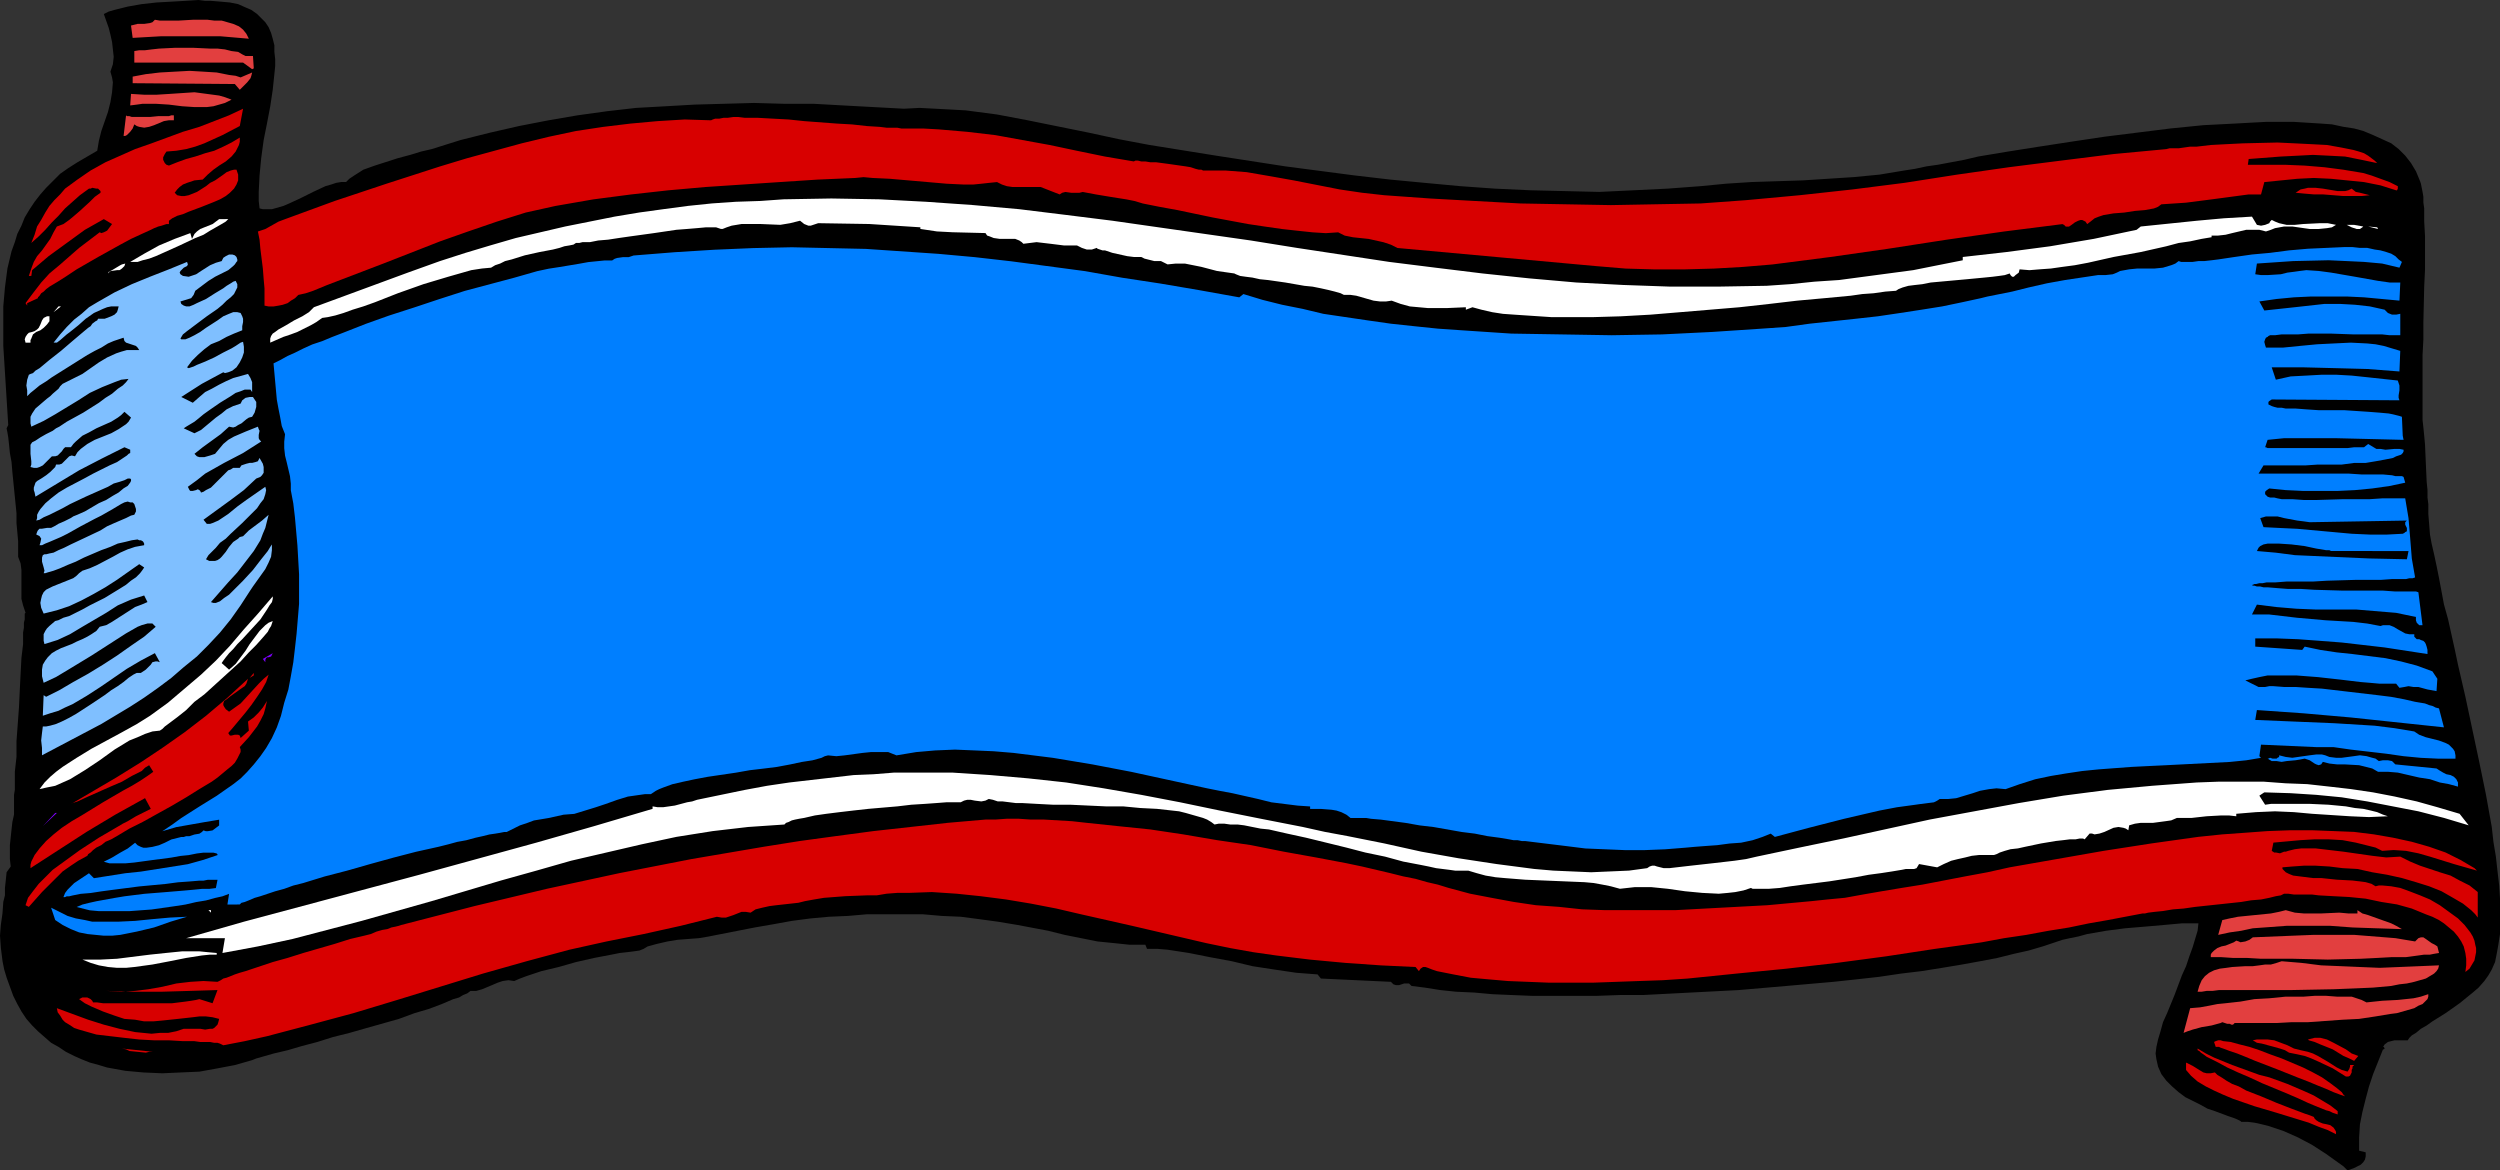 <?xml version="1.0" encoding="UTF-8" standalone="no"?>
<svg
   version="1.0"
   width="129.724mm"
   height="60.734mm"
   id="svg42"
   sodipodi:docname="Patriotic Banner 9.wmf"
   xmlns:inkscape="http://www.inkscape.org/namespaces/inkscape"
   xmlns:sodipodi="http://sodipodi.sourceforge.net/DTD/sodipodi-0.dtd"
   xmlns="http://www.w3.org/2000/svg"
   xmlns:svg="http://www.w3.org/2000/svg">
  <rect width="100%" height="100%" fill="#333333" stroke="none"/>
  <sodipodi:namedview
     id="namedview42"
     pagecolor="#ffffff"
     bordercolor="#000000"
     borderopacity="0.25"
     inkscape:showpageshadow="2"
     inkscape:pageopacity="0.0"
     inkscape:pagecheckerboard="0"
     inkscape:deskcolor="#d1d1d1"
     inkscape:document-units="mm" />
  <defs
     id="defs1">
    <pattern
       id="WMFhbasepattern"
       patternUnits="userSpaceOnUse"
       width="6"
       height="6"
       x="0"
       y="0" />
  </defs>
  <path
     style="fill:#000000;fill-opacity:1;fill-rule:evenodd;stroke:none"
     d="m 50.904,40.869 0.646,0.162 h 0.97 0.808 l 1.131,-0.323 1.131,-0.323 1.131,-0.485 2.424,-1.131 2.262,-1.131 2.424,-1.131 1.131,-0.323 0.97,-0.323 0.97,-0.162 h 0.97 l 0.646,-0.646 0.97,-0.646 1.778,-1.131 2.262,-0.808 4.525,-1.454 2.424,-0.646 2.101,-0.646 2.101,-0.485 5.656,-1.777 5.818,-1.454 5.656,-1.292 5.818,-1.131 5.656,-0.969 5.818,-0.808 5.656,-0.646 5.818,-0.323 5.656,-0.323 5.818,-0.162 5.818,-0.162 5.818,0.162 h 5.818 l 5.818,0.323 11.958,0.646 3.07,-0.162 3.07,0.162 3.07,0.162 2.909,0.162 6.141,0.808 5.979,1.131 11.958,2.423 5.979,1.292 5.979,1.131 13.09,2.1 13.574,2.1 13.574,1.777 6.949,0.808 6.787,0.646 6.949,0.646 6.787,0.485 6.949,0.323 6.787,0.162 6.787,0.162 6.787,-0.323 6.626,-0.323 6.464,-0.485 5.01,-0.485 5.01,-0.323 10.019,-0.323 10.019,-0.646 5.01,-0.485 4.848,-0.808 2.101,-0.323 2.262,-0.485 2.262,-0.323 2.586,-0.485 2.586,-0.485 2.747,-0.646 2.909,-0.485 2.909,-0.485 6.141,-0.969 6.302,-0.969 6.464,-0.969 6.464,-0.808 6.464,-0.808 6.464,-0.646 6.302,-0.323 2.909,-0.162 3.07,-0.162 h 5.494 l 2.586,0.162 2.586,0.162 2.262,0.162 2.262,0.485 2.101,0.323 1.778,0.485 1.939,0.808 1.778,0.808 1.778,0.808 1.454,1.131 1.293,1.292 1.131,1.454 0.97,1.615 0.808,1.938 0.162,0.485 0.162,0.808 0.162,0.808 0.162,0.969 v 1.131 l 0.162,1.131 v 2.585 l 0.162,2.908 v 6.461 l -0.162,3.392 -0.162,6.946 v 3.392 l -0.162,3.069 v 3.069 2.585 4.2 0.646 1.131 1.131 l 0.162,1.454 0.162,1.615 0.162,1.777 0.162,3.715 0.162,3.554 0.162,1.615 v 1.454 l 0.162,1.292 v 0.969 0.969 l 0.323,4.038 0.323,1.777 0.485,2.1 0.485,2.262 0.485,2.423 0.485,2.585 0.485,2.585 0.808,2.908 0.646,2.908 0.646,2.908 0.646,3.069 1.454,6.3 2.747,12.923 1.293,6.3 1.131,6.3 0.323,2.908 0.485,2.908 0.323,2.908 0.323,2.746 0.162,2.585 v 2.585 2.262 2.1 l -0.323,2.1 -0.323,1.777 -0.323,1.615 -0.646,1.454 -0.646,1.131 -0.808,1.131 -1.131,1.292 -1.131,0.969 -2.586,2.1 -2.747,1.938 -2.586,1.615 -1.131,0.808 -1.131,0.646 -0.97,0.808 -0.808,0.485 -0.485,0.485 -0.323,0.485 h -1.293 -1.293 l -0.646,0.162 -0.646,0.162 -0.646,0.485 -0.323,0.485 h 0.162 l 0.162,0.323 -0.162,0.162 h -0.162 l -1.939,4.846 -0.808,2.423 -0.646,2.423 -0.646,2.585 -0.485,2.423 -0.162,2.585 v 2.585 l 1.293,0.323 v 0.808 l -0.162,0.646 -0.323,0.485 -0.485,0.485 -1.293,0.646 -1.293,0.485 -0.808,-0.808 -1.131,-0.808 -2.262,-1.615 -2.747,-1.777 -2.747,-1.454 -2.909,-1.292 -2.909,-0.969 -1.293,-0.323 -1.454,-0.323 -1.293,-0.162 h -1.293 l -0.162,-0.162 -0.646,-0.323 -0.808,-0.323 -0.97,-0.323 -1.293,-0.485 -1.293,-0.485 -1.454,-0.485 -1.454,-0.808 -2.909,-1.454 -1.293,-0.969 -1.293,-1.131 -1.131,-1.131 -0.97,-1.292 -0.646,-1.454 -0.323,-1.454 -0.162,-1.131 0.162,-1.292 0.323,-1.454 0.485,-1.615 0.485,-1.777 0.808,-1.777 1.454,-3.554 1.454,-3.877 0.808,-1.777 0.646,-1.938 0.646,-1.777 0.485,-1.615 0.485,-1.615 0.162,-1.454 h -1.616 -1.616 l -3.555,0.323 -3.717,0.323 -3.878,0.323 -3.717,0.485 -3.717,0.646 -1.778,0.485 -1.616,0.323 -1.454,0.323 -1.454,0.485 -2.424,0.808 -2.747,0.808 -2.909,0.646 -3.232,0.808 -3.394,0.646 -3.555,0.646 -3.878,0.646 -4.04,0.646 -4.04,0.485 -4.363,0.646 -4.363,0.485 -4.525,0.485 -9.211,0.808 -9.373,0.808 -9.373,0.485 -9.373,0.485 h -4.525 l -4.525,0.162 h -4.363 -4.363 -4.04 l -4.04,-0.162 -3.717,-0.162 -3.555,-0.323 -3.555,-0.162 -3.07,-0.323 -3.07,-0.485 -2.586,-0.323 -0.485,-0.485 h -0.485 -0.485 l -0.485,0.162 -0.485,0.162 h -0.646 l -0.485,-0.162 -0.485,-0.485 -13.736,-0.646 -0.646,-0.808 -4.202,-0.323 -4.363,-0.646 -4.202,-0.646 -4.04,-0.969 -4.363,-0.808 -4.04,-0.808 -4.202,-0.646 -1.939,-0.162 h -2.101 l -0.323,-0.808 h -3.07 l -3.07,-0.323 -3.232,-0.323 -3.232,-0.646 -3.232,-0.646 -3.232,-0.808 -5.979,-1.131 -3.878,-0.646 -3.555,-0.485 -3.717,-0.485 -3.717,-0.162 -3.717,-0.323 h -3.717 -3.555 -3.717 l -3.717,0.323 -3.717,0.162 -3.555,0.323 -3.717,0.485 -3.555,0.646 -3.717,0.646 -7.434,1.454 -1.616,0.323 -1.939,0.323 -2.101,0.162 -2.101,0.162 -1.939,0.323 -2.101,0.485 -1.778,0.485 -0.808,0.485 -0.808,0.323 -1.131,0.162 -1.293,0.162 -1.454,0.162 -1.616,0.323 -3.394,0.646 -3.555,0.808 -3.394,0.969 -3.394,0.808 -1.454,0.485 -1.454,0.485 -1.293,0.485 -1.131,0.485 -1.131,-0.162 -1.131,0.162 -0.97,0.323 -1.131,0.485 -1.939,0.808 -1.131,0.323 h -1.131 l -0.646,0.485 -0.808,0.323 -0.808,0.485 -1.131,0.323 -2.262,0.969 -2.586,0.969 -2.747,0.808 -3.07,1.131 -6.302,1.777 -3.394,0.969 -3.232,0.808 -3.07,0.969 -3.07,0.808 -2.747,0.808 -2.747,0.646 -2.262,0.646 -1.131,0.323 -0.808,0.323 -3.394,0.969 -3.394,0.646 -3.555,0.646 -3.717,0.162 -3.555,0.162 -3.717,-0.162 -3.555,-0.323 -3.555,-0.646 -1.616,-0.485 -1.778,-0.485 -1.616,-0.646 -1.454,-0.646 -1.616,-0.808 -1.454,-0.969 -1.454,-0.808 -1.293,-1.131 -1.293,-1.131 -1.131,-1.131 -1.131,-1.292 -0.97,-1.454 -0.808,-1.454 -0.808,-1.615 -0.646,-1.777 -0.646,-1.777 -0.485,-1.615 -0.323,-1.615 -0.162,-1.292 -0.162,-1.292 L 0,183.506 l 0.162,-2.1 0.323,-2.262 0.162,-2.262 0.323,-1.292 v -1.454 l 0.162,-1.454 0.162,-1.615 0.808,-1.131 -0.162,-1.454 v -1.292 -1.454 l 0.323,-3.069 0.162,-1.454 0.323,-1.454 v -1.454 -0.969 -0.646 -0.808 l 0.162,-0.969 v -1.131 -1.131 -1.292 l 0.323,-2.908 v -3.069 l 0.485,-6.623 0.162,-3.392 0.162,-3.231 0.162,-3.069 0.323,-2.746 v -1.131 -1.131 l 0.162,-0.969 v -0.969 l 0.162,-0.646 v -0.646 -0.485 l 0.162,-0.162 -0.485,-1.454 -0.323,-1.292 v -2.746 -1.454 -1.454 l -0.162,-1.292 -0.485,-1.292 v -0.323 -0.323 -1.131 -1.292 l -0.162,-1.777 -0.162,-1.777 v -1.938 L 2.424,92.561 2.262,90.622 1.939,88.846 1.778,87.23 1.616,85.776 1.454,84.807 1.293,83.999 1.616,83.353 1.131,75.599 0.646,67.846 V 63.969 60.092 L 0.97,56.377 1.454,52.661 2.262,49.269 2.909,47.492 3.394,45.877 4.202,44.261 4.848,42.646 5.818,41.03 6.787,39.577 7.918,38.123 l 1.131,-1.292 1.454,-1.454 1.293,-1.292 1.616,-1.131 1.778,-1.131 1.939,-1.131 1.939,-1.131 0.323,-1.938 0.485,-1.938 1.293,-3.715 0.485,-1.938 0.323,-1.938 0.162,-1.938 -0.162,-0.969 -0.323,-1.131 0.485,-1.454 0.162,-1.454 -0.162,-1.454 -0.162,-1.454 -0.323,-1.454 -0.323,-1.292 L 20.362,2.746 21.331,2.262 22.462,1.938 25.048,1.292 27.795,0.808 30.704,0.485 33.613,0.323 36.36,0.162 38.946,0 40.238,0.162 h 1.131 l 1.939,0.162 1.778,0.162 1.616,0.323 1.454,0.646 1.131,0.485 1.131,0.808 0.808,0.808 0.808,0.808 0.646,0.969 0.485,1.131 0.323,1.131 0.323,1.292 v 1.292 l 0.162,1.454 v 1.292 l -0.162,1.615 -0.323,3.069 -0.485,3.231 -0.646,3.392 -0.646,3.231 -0.485,3.554 -0.323,3.392 -0.162,3.231 v 1.777 z"
     id="path1" />
  <path
     style="fill:#e23f3f;fill-opacity:1;fill-rule:evenodd;stroke:none"
     d="m 48.803,7.592 -5.656,-0.485 h -5.818 -5.656 l -5.656,0.323 -0.323,-2.423 0.646,-0.162 0.646,-0.162 h 1.293 l 1.131,-0.162 0.485,-0.162 0.485,-0.485 0.97,0.162 h 2.424 1.293 l 2.747,-0.162 h 2.909 l 1.293,0.162 h 1.454 l 1.131,0.323 1.131,0.323 1.131,0.485 0.808,0.646 0.646,0.808 z"
     id="path2" />
  <path
     style="fill:#e23f3f;fill-opacity:1;fill-rule:evenodd;stroke:none"
     d="m 48.157,10.985 h 1.454 l 0.162,2.423 -0.323,0.162 -1.778,-1.292 H 26.341 v -2.262 l 0.97,-0.162 h 1.131 l 1.293,-0.162 1.454,-0.162 3.232,-0.162 h 3.394 l 3.394,0.162 h 1.454 l 1.454,0.162 1.293,0.323 1.293,0.162 0.808,0.485 z"
     id="path3" />
  <path
     style="fill:#e23f3f;fill-opacity:1;fill-rule:evenodd;stroke:none"
     d="m 47.187,15.185 2.262,-0.969 -0.162,0.646 -0.162,0.485 -0.646,0.808 -0.646,0.646 -0.808,0.808 -0.97,-1.131 -20.038,-0.162 v -1.292 l 2.586,-0.485 2.747,-0.323 2.909,-0.162 2.909,-0.162 2.747,0.162 2.586,0.162 2.424,0.485 1.293,0.162 z"
     id="path4" />
  <path
     style="fill:#e23f3f;fill-opacity:1;fill-rule:evenodd;stroke:none"
     d="m 45.41,19.546 -1.293,0.646 -1.131,0.323 -1.131,0.323 -1.293,0.162 H 38.138 L 35.714,20.838 33.128,20.515 30.542,20.354 h -2.586 l -1.131,0.162 -1.293,0.162 0.162,-2.262 2.586,0.162 h 2.424 l 2.586,-0.162 2.424,-0.162 2.424,-0.162 2.424,0.323 2.424,0.323 1.131,0.323 z"
     id="path5" />
  <path
     style="fill:#d80000;fill-opacity:1;fill-rule:evenodd;stroke:none"
     d="m 47.026,24.715 -3.394,1.777 -3.555,1.615 -1.778,0.646 -1.778,0.485 -1.939,0.323 -1.939,0.162 -0.323,0.485 -0.162,0.323 -0.162,0.323 v 0.485 l 0.162,0.323 0.162,0.323 0.323,0.323 0.485,0.162 1.616,-0.646 1.778,-0.646 1.778,-0.485 1.939,-0.646 1.778,-0.485 1.778,-0.808 1.616,-0.808 1.616,-0.969 v 0.808 l -0.162,0.646 -0.323,0.646 -0.323,0.646 -0.808,0.969 -1.131,0.969 -1.293,0.808 -1.131,0.808 -1.131,0.969 -0.97,0.969 -1.616,0.162 -1.454,0.485 -0.808,0.323 -0.646,0.485 -0.485,0.485 -0.485,0.646 0.485,0.485 0.808,0.162 h 0.646 l 0.808,-0.162 0.808,-0.323 0.808,-0.323 1.778,-1.131 0.808,-0.646 0.97,-0.485 1.616,-1.131 0.646,-0.485 0.808,-0.323 0.646,-0.162 h 0.485 l 0.323,0.969 v 1.131 l -0.323,0.808 -0.485,0.808 -0.808,0.808 -0.808,0.646 -1.131,0.646 -1.131,0.485 -2.424,0.969 -2.586,0.969 -1.131,0.485 -1.131,0.323 -0.97,0.485 -0.646,0.485 v 0.646 h -0.485 l -0.485,0.162 -0.485,0.162 -0.646,0.162 -0.808,0.323 -0.646,0.323 -1.778,0.808 -2.101,0.969 -2.101,1.131 -4.363,2.423 -4.202,2.423 -1.939,1.292 -1.778,1.131 -1.616,0.969 -0.646,0.485 -0.485,0.485 -0.485,0.323 -0.323,0.485 -0.323,0.323 v 0.162 L 5.333,59.446 v 0.485 l -0.323,-0.485 1.454,-1.938 1.616,-2.1 1.616,-1.777 1.939,-1.615 3.878,-3.392 4.04,-3.069 0.323,0.162 0.485,-0.162 0.323,-0.162 0.323,-0.162 0.485,-0.646 0.485,-0.646 -1.616,-0.969 -3.717,2.1 -3.555,2.585 -3.555,2.585 -3.232,2.746 -0.162,1.131 H 5.656 l 0.485,-1.454 0.485,-1.292 0.646,-1.131 0.97,-1.131 1.616,-2.262 0.646,-1.292 0.646,-1.131 1.293,-0.485 1.131,-0.808 0.97,-0.808 1.131,-0.969 1.939,-1.777 0.97,-0.969 1.131,-0.808 v -0.323 l -0.162,-0.162 -0.323,-0.323 h -0.323 l -0.808,-0.162 -0.323,0.162 h -0.323 l -1.778,1.292 -1.454,1.292 -1.454,1.292 -1.293,1.454 -1.293,1.292 -1.293,1.454 -1.293,1.292 -1.454,1.292 0.646,-1.615 0.485,-1.615 0.808,-1.292 0.808,-1.454 0.808,-1.292 0.97,-1.131 1.131,-1.131 0.97,-1.131 2.424,-1.777 2.586,-1.777 2.909,-1.615 2.909,-1.292 2.909,-1.292 3.232,-1.131 6.141,-2.262 3.232,-0.969 2.909,-1.131 2.909,-1.131 2.747,-1.292 z"
     id="path6" />
  <path
     style="fill:#e23f3f;fill-opacity:1;fill-rule:evenodd;stroke:none"
     d="m 34.098,23.584 h -0.97 l -0.97,0.162 -1.939,0.808 -0.97,0.323 -0.97,0.162 -0.97,-0.162 -0.485,-0.162 -0.485,-0.323 -0.323,0.808 -0.485,0.646 -0.646,0.646 -0.323,0.162 h -0.323 l 0.485,-4.038 0.162,0.162 h 0.485 l 0.485,0.162 h 3.555 l 1.616,-0.162 h 1.454 0.646 l 0.485,-0.162 h 0.485 z"
     id="path7" />
  <path
     style="fill:#d80000;fill-opacity:1;fill-rule:evenodd;stroke:none"
     d="m 222.361,31.661 0.323,-0.162 h 0.485 l 0.646,0.162 h 0.808 l 0.97,0.162 h 1.131 l 2.424,0.323 2.262,0.323 1.131,0.162 0.97,0.162 0.97,0.323 0.646,0.162 h 0.485 l 0.323,0.162 h 2.101 2.262 l 2.101,0.162 2.101,0.162 4.686,0.808 4.525,0.808 9.05,1.777 4.363,0.646 4.363,0.485 9.05,0.646 8.726,0.485 8.888,0.485 8.888,0.162 8.888,0.162 8.726,-0.162 8.888,-0.162 8.888,-0.646 10.504,-0.969 10.342,-1.131 10.181,-1.292 10.342,-1.615 10.181,-1.454 10.181,-1.292 10.342,-1.292 10.342,-0.969 0.646,-0.162 h 0.97 0.808 l 1.131,-0.162 1.131,-0.162 h 1.293 l 2.747,-0.323 3.07,-0.162 3.232,-0.162 6.787,-0.162 3.394,0.162 3.232,0.162 3.07,0.162 2.747,0.485 2.424,0.485 1.131,0.323 0.97,0.323 0.808,0.485 0.646,0.485 0.646,0.485 0.485,0.485 -3.07,-0.646 -3.232,-0.646 -3.07,-0.162 -3.232,-0.162 -3.07,0.162 -3.232,0.162 -6.302,0.485 -0.162,1.131 h 3.555 3.717 l 3.878,0.162 3.878,0.323 3.717,0.485 3.878,0.646 1.616,0.485 1.778,0.646 1.778,0.646 1.616,0.808 v 0.162 0.323 l -0.162,0.323 h -0.162 l -3.07,-0.969 -3.232,-0.646 -3.232,-0.323 -3.232,-0.323 -3.394,-0.162 -3.232,0.162 -3.232,0.323 -3.232,0.323 -0.646,2.423 h -2.424 l -2.424,0.323 -4.848,0.646 -5.01,0.646 -2.424,0.162 -2.424,0.162 -0.646,0.485 -0.808,0.323 -1.778,0.323 -1.939,0.162 -2.101,0.323 -2.101,0.162 -1.939,0.323 -0.97,0.323 -0.808,0.323 -0.808,0.646 -0.646,0.485 -0.323,-0.485 -0.323,-0.162 -0.323,-0.162 h -0.323 l -0.485,0.162 -0.646,0.323 -0.646,0.485 -0.485,0.323 h -0.646 l -0.323,-0.323 -0.323,-0.162 -11.474,1.454 -11.312,1.615 -11.474,1.777 -11.312,1.615 -11.312,1.454 -5.818,0.485 -5.656,0.323 -5.818,0.162 h -5.818 l -5.656,-0.162 -5.818,-0.485 -38.946,-3.554 -1.293,-0.646 -1.454,-0.485 -1.454,-0.323 -1.454,-0.323 -3.07,-0.323 -1.616,-0.323 -1.293,-0.646 -2.424,0.162 -2.586,-0.162 -3.07,-0.323 -2.909,-0.323 -3.394,-0.485 -3.232,-0.485 -6.949,-1.292 -6.949,-1.454 -3.555,-0.646 -3.232,-0.646 -1.616,-0.485 -1.616,-0.323 -3.07,-0.485 -2.909,-0.485 -2.586,-0.485 -0.646,0.162 h -0.485 -1.131 l -1.131,-0.162 -0.646,0.162 -0.485,0.323 -3.717,-1.454 h -2.101 -2.262 -1.131 l -1.131,-0.162 -0.97,-0.323 -0.97,-0.485 -1.616,0.162 -1.454,0.162 -1.616,0.162 h -1.778 l -3.394,-0.162 -3.717,-0.323 -7.434,-0.646 -3.394,-0.162 -1.778,-0.162 -1.616,0.162 -7.434,0.323 -7.434,0.485 -7.272,0.485 -7.272,0.485 -7.272,0.646 -7.272,0.808 -7.434,0.969 -7.434,1.292 -5.818,1.292 -5.656,1.777 -5.656,1.938 -5.494,1.938 -11.15,4.362 -10.989,4.2 -2.747,1.131 -1.454,0.485 -1.454,0.323 -0.646,0.646 -0.808,0.485 -0.646,0.485 -0.97,0.323 -0.808,0.162 -0.97,0.162 h -0.97 l -0.808,-0.162 v -1.615 -1.777 l -0.162,-1.777 -0.162,-2.1 -0.485,-3.877 -0.162,-1.777 -0.323,-1.615 1.454,-0.485 2.586,-1.454 1.293,-0.485 4.848,-1.777 4.848,-1.777 10.181,-3.392 10.504,-3.392 5.333,-1.615 5.333,-1.454 5.333,-1.454 5.333,-1.292 5.333,-1.131 5.333,-0.808 5.333,-0.646 5.333,-0.485 5.333,-0.323 5.171,0.162 0.323,-0.162 0.485,-0.162 h 0.808 l 0.808,-0.162 h 0.808 l 1.131,-0.162 h 0.97 l 1.293,0.162 h 2.586 l 2.909,0.162 3.07,0.162 3.07,0.323 6.464,0.485 2.909,0.162 2.909,0.323 2.586,0.162 1.293,0.162 h 1.131 0.97 l 0.808,0.162 h 1.454 2.909 l 2.909,0.162 5.656,0.485 5.494,0.646 5.333,0.969 5.333,0.969 5.333,1.131 5.494,1.131 z"
     id="path8" />
  <path
     style="fill:#d80000;fill-opacity:1;fill-rule:evenodd;stroke:none"
     d="m 464.761,38.284 -1.616,0.162 h -1.778 -1.778 l -4.04,-0.323 h -1.778 l -1.939,-0.162 -1.616,-0.162 0.485,-0.323 0.485,-0.323 0.808,-0.162 0.646,-0.162 h 1.454 l 1.454,0.162 2.909,0.485 h 1.454 l 0.646,-0.162 0.646,-0.323 0.808,0.646 0.808,0.162 z"
     id="path9" />
  <path
     style="fill:#ffffff;fill-opacity:1;fill-rule:evenodd;stroke:none"
     d="m 384.931,51.046 v -0.646 l 8.565,-0.969 8.565,-1.131 8.565,-1.454 8.403,-1.777 0.808,-0.646 10.989,-1.131 5.333,-0.485 5.494,-0.323 0.97,1.615 0.808,0.162 0.808,-0.162 0.808,-0.323 0.162,-0.323 0.323,-0.323 0.646,0.323 0.808,0.323 1.454,0.323 h 1.616 l 1.616,-0.162 3.232,-0.162 h 1.616 l 1.616,0.323 -0.808,0.485 -0.97,0.162 -1.616,0.162 h -1.778 l -3.394,-0.485 h -1.616 l -1.778,0.323 -0.808,0.323 -0.97,0.323 -1.293,-0.323 h -1.293 -1.293 l -2.747,0.646 -1.293,0.323 -1.454,0.162 h -1.293 v 0.323 l -1.939,0.323 -2.262,0.485 -2.262,0.323 -2.424,0.646 -5.01,1.131 -5.333,0.969 -5.01,1.131 -2.586,0.485 -2.424,0.323 -2.262,0.323 -2.262,0.162 -1.939,0.162 -1.939,-0.162 -0.162,0.646 -0.646,0.485 -0.323,0.323 h -0.323 l -0.323,-0.323 -0.162,-0.323 -0.97,0.323 -1.131,0.162 -1.293,0.162 -1.616,0.162 -3.394,0.323 -3.555,0.323 -3.555,0.323 -1.616,0.323 -1.454,0.162 -1.293,0.162 -1.131,0.323 -0.808,0.323 -0.485,0.323 -2.101,0.162 -2.262,0.323 -2.262,0.162 -2.262,0.323 -5.171,0.485 -5.333,0.485 -5.494,0.646 -5.818,0.646 -11.635,0.969 -5.818,0.485 -5.818,0.323 -5.494,0.162 h -5.494 -2.586 l -2.424,-0.162 -2.424,-0.162 -2.424,-0.162 -2.262,-0.162 -2.101,-0.323 -2.101,-0.485 -1.778,-0.485 -1.293,0.485 v -0.485 l -3.717,0.162 h -3.717 l -1.778,-0.162 -1.778,-0.162 -1.778,-0.485 -1.778,-0.646 -1.131,0.162 h -1.131 l -1.293,-0.162 -1.131,-0.323 -1.131,-0.323 -1.131,-0.323 -1.131,-0.162 h -1.293 l -0.646,-0.323 -1.131,-0.323 -1.293,-0.323 -1.454,-0.323 -1.616,-0.323 -1.616,-0.162 -3.717,-0.646 -3.394,-0.485 -1.616,-0.162 -1.454,-0.323 -1.293,-0.162 -1.131,-0.162 -0.808,-0.323 -0.323,-0.162 -3.394,-0.485 -3.07,-0.808 -1.616,-0.323 -1.616,-0.323 h -1.778 l -1.616,0.162 -0.646,-0.323 -0.646,-0.323 h -1.293 l -1.293,-0.323 -0.646,-0.162 -0.646,-0.323 h -0.162 -0.808 -0.485 l -1.293,-0.162 -1.454,-0.323 -1.454,-0.323 -1.454,-0.485 h -0.485 l -0.485,-0.162 -0.485,-0.162 -0.162,-0.162 -0.97,0.323 h -0.97 l -0.97,-0.323 -0.97,-0.485 h -1.293 -1.293 l -2.586,-0.323 -2.747,-0.323 -1.293,0.162 -1.293,0.162 -0.323,-0.323 -0.485,-0.323 -0.808,-0.323 h -1.131 -0.97 -0.97 l -1.131,-0.162 -0.808,-0.323 -0.485,-0.162 -0.323,-0.485 -6.464,-0.162 -3.07,-0.162 -3.232,-0.485 v -0.323 l -5.01,-0.323 -5.01,-0.323 -10.019,-0.162 -0.485,0.162 -0.485,0.162 -0.485,0.162 h -0.485 l -0.808,-0.323 -0.808,-0.646 -1.939,0.485 -1.939,0.323 -3.878,-0.162 h -1.778 -1.939 l -1.939,0.323 -0.97,0.323 -0.808,0.323 h -0.323 l -0.485,-0.162 -0.485,-0.162 h -0.646 -1.293 l -1.778,0.162 -1.939,0.162 -2.101,0.162 -4.363,0.646 -4.686,0.646 -2.262,0.323 -2.101,0.323 -1.939,0.162 -1.616,0.323 h -1.454 l -0.646,0.162 h -0.485 -0.162 l -0.485,0.323 -0.808,0.162 -0.97,0.162 -0.97,0.323 -1.293,0.323 -2.586,0.485 -2.909,0.646 -2.586,0.808 -1.293,0.323 -0.97,0.485 -0.97,0.323 -0.808,0.485 -1.778,0.162 -2.101,0.323 -2.262,0.646 -2.262,0.646 -4.848,1.454 -5.01,1.777 -4.525,1.777 -2.262,0.808 -2.101,0.646 -1.778,0.646 -1.616,0.485 -1.454,0.323 -1.131,0.162 -1.131,0.808 -1.131,0.646 -2.586,1.292 -1.293,0.485 -1.454,0.485 -2.586,1.131 V 66.715 66.392 l 0.162,-0.485 0.323,-0.485 0.485,-0.323 0.646,-0.485 1.454,-0.808 1.616,-0.969 1.616,-0.808 1.293,-0.808 0.485,-0.485 0.485,-0.485 12.282,-4.523 6.141,-2.262 6.302,-2.262 5.01,-1.615 4.848,-1.454 5.01,-1.454 4.848,-1.131 4.848,-1.131 4.848,-0.969 4.848,-0.969 4.848,-0.808 4.686,-0.646 4.848,-0.646 4.686,-0.485 4.686,-0.323 4.848,-0.162 4.525,-0.323 9.373,-0.162 9.373,0.162 9.211,0.485 9.211,0.646 9.05,0.808 9.211,1.131 9.05,1.131 18.099,2.585 9.05,1.292 9.05,1.454 18.099,2.746 9.05,1.131 9.211,1.131 9.211,0.969 9.211,0.808 9.211,0.485 9.211,0.323 h 9.373 l 9.534,-0.162 4.686,-0.323 4.686,-0.485 4.848,-0.323 4.848,-0.646 4.848,-0.646 4.848,-0.646 4.848,-0.969 z"
     id="path10" />
  <path
     style="fill:#ffffff;fill-opacity:1;fill-rule:evenodd;stroke:none"
     d="m 44.763,42.969 -0.485,0.485 -0.808,0.485 -1.131,0.646 -1.131,0.646 -1.293,0.808 -1.616,0.646 -3.07,1.454 -3.232,1.454 -1.454,0.646 -1.293,0.485 -1.293,0.323 -0.97,0.323 h -0.808 -0.646 l 2.747,-1.615 2.909,-1.615 3.07,-1.292 3.07,-1.131 0.323,1.131 0.485,-0.969 0.485,-0.485 0.646,-0.485 0.808,-0.323 1.616,-0.646 0.646,-0.485 0.646,-0.485 z"
     id="path11" />
  <path
     style="fill:#ffffff;fill-opacity:1;fill-rule:evenodd;stroke:none"
     d="m 463.468,44.423 -0.162,0.162 -0.485,0.323 h -0.323 -0.323 l -0.97,-0.323 -0.97,-0.485 h 1.454 z"
     id="path12" />
  <path
     style="fill:#ffffff;fill-opacity:1;fill-rule:evenodd;stroke:none"
     d="m 466.377,44.907 -1.939,-0.485 1.778,0.162 z"
     id="path13" />
  <path
     style="fill:#007fff;fill-opacity:1;fill-rule:evenodd;stroke:none"
     d="m 243.046,58.315 0.808,-0.646 3.717,1.131 3.878,0.969 4.04,0.808 4.04,0.969 4.363,0.646 4.363,0.646 4.525,0.646 4.525,0.485 4.686,0.485 4.686,0.323 9.696,0.646 9.858,0.162 9.858,0.162 9.858,-0.162 9.858,-0.485 9.696,-0.646 4.686,-0.323 4.686,-0.646 4.525,-0.485 4.525,-0.485 4.363,-0.485 4.363,-0.646 4.202,-0.646 4.04,-0.646 3.878,-0.808 3.717,-0.808 1.293,-0.323 1.616,-0.323 3.232,-0.646 3.232,-0.808 3.555,-0.808 3.555,-0.646 3.232,-0.485 3.232,-0.485 h 1.454 l 1.454,-0.162 0.808,-0.323 0.646,-0.323 1.778,-0.323 1.616,-0.162 h 1.778 1.616 l 1.616,-0.162 1.616,-0.485 0.808,-0.323 0.646,-0.485 0.485,0.162 h 1.454 0.808 l 1.131,-0.162 h 1.131 l 1.454,-0.162 1.293,-0.162 3.232,-0.485 3.394,-0.485 3.555,-0.323 3.717,-0.485 3.717,-0.323 3.555,-0.162 3.555,-0.162 h 1.616 l 1.454,0.162 h 1.454 l 1.454,0.323 1.131,0.162 1.131,0.323 0.97,0.323 0.808,0.485 0.646,0.646 0.646,0.485 -0.485,1.131 -3.394,-0.808 -3.555,-0.323 -3.394,-0.162 -3.555,-0.162 -6.949,0.162 -7.11,0.485 -0.323,2.1 1.131,0.162 h 1.293 l 2.586,-0.162 1.293,-0.323 1.293,-0.162 1.131,-0.162 1.293,-0.162 2.424,0.162 2.424,0.323 4.686,0.808 4.525,0.808 2.262,0.323 h 2.101 l -0.162,3.554 -6.949,-0.646 -3.394,-0.162 h -6.949 l -3.394,0.162 -3.394,0.323 -3.394,0.485 0.97,1.777 5.979,-0.646 2.909,-0.323 2.909,-0.323 h 3.07 l 2.909,0.162 2.909,0.323 2.909,0.646 0.323,0.323 0.323,0.323 0.808,0.323 h 0.808 l 0.808,-0.162 v 4.2 h -0.323 -0.485 -1.293 l -1.454,-0.162 h -1.616 -1.939 -2.101 l -4.525,-0.162 h -4.202 l -2.101,0.162 h -1.778 -1.454 l -1.293,0.162 h -0.485 -0.485 l -0.323,0.162 -0.162,0.162 -0.323,0.162 -0.162,0.323 -0.162,0.485 0.162,0.646 0.162,0.485 h 3.394 l 3.232,-0.323 3.394,-0.323 3.232,-0.162 3.394,-0.162 3.232,0.162 1.616,0.162 1.616,0.323 1.616,0.485 1.616,0.485 -0.162,4.038 -6.302,-0.485 -6.141,-0.162 -6.302,-0.162 h -6.302 l 0.808,2.423 2.909,-0.646 3.07,-0.162 2.909,-0.162 h 3.07 l 2.909,0.162 3.07,0.323 5.979,0.646 0.162,0.485 0.162,0.485 v 0.969 l -0.162,0.969 v 0.485 l 0.162,0.485 -25.048,-0.162 -0.485,0.323 -0.162,0.162 v 0.323 0.162 l 0.323,0.162 0.323,0.162 0.485,0.162 0.646,0.162 h 0.808 l 0.808,0.162 h 1.939 l 2.101,0.162 2.424,0.162 h 5.01 l 2.424,0.162 2.424,0.162 2.101,0.162 1.778,0.162 0.808,0.162 0.646,0.162 0.646,0.162 0.485,0.162 0.162,3.715 0.162,0.808 -6.626,-0.162 -6.626,-0.162 h -6.787 -3.394 l -3.232,0.323 -0.485,1.454 h 0.162 l 0.323,0.162 h 1.616 1.293 6.464 3.394 2.909 l 1.293,-0.162 h 1.939 l 0.808,-0.646 0.808,0.485 0.808,0.485 h 0.808 l 0.97,0.162 1.778,-0.162 h 0.97 l 0.808,0.162 v 0.323 l -0.162,0.323 -0.323,0.323 -0.485,0.162 -0.485,0.162 -0.646,0.323 -1.616,0.323 -1.778,0.323 -1.939,0.323 h -2.262 l -2.424,0.323 h -4.686 l -2.424,0.162 h -5.818 -1.454 -0.97 l -0.97,1.615 h 0.162 0.323 17.291 l 2.424,0.162 h 2.262 1.939 l 1.778,0.162 0.646,0.162 h 0.646 0.646 l 0.323,0.162 0.323,1.131 -3.07,0.646 -3.394,0.485 -3.394,0.323 -3.394,0.162 h -3.394 -3.394 l -3.394,-0.162 -3.232,-0.323 -0.485,0.323 -0.323,0.323 v 0.323 0.162 l 0.162,0.162 0.323,0.323 0.485,0.162 h 0.808 l 0.646,0.162 0.808,0.162 h 0.97 1.131 l 2.262,0.162 h 2.424 l 5.333,-0.162 h 2.747 2.424 l 2.424,-0.162 h 1.939 2.586 l 0.646,3.877 0.323,3.877 0.323,4.038 0.646,3.715 -0.485,0.162 h -0.646 l -0.646,0.162 h -0.808 -1.939 l -2.262,0.162 h -2.424 -2.586 l -5.494,0.162 -2.747,0.162 h -2.586 -2.586 l -2.101,0.162 h -0.97 -0.808 l -0.808,0.162 h -0.646 l -0.646,0.162 h -0.323 l -0.323,0.162 h -0.162 l 0.162,0.162 h 0.323 l 0.485,0.162 h 0.646 l 0.646,0.162 h 0.808 l 1.939,0.162 2.101,0.162 h 2.586 l 2.586,0.162 5.494,0.162 h 2.747 2.747 2.424 l 2.262,0.162 h 1.939 0.808 0.808 0.646 l 0.485,0.162 0.808,6.462 h -0.323 -0.323 l -0.485,-0.485 -0.162,-0.485 v -0.646 l -3.878,-0.808 -3.878,-0.323 -3.878,-0.323 h -7.918 l -3.878,-0.162 -3.878,-0.323 -3.878,-0.485 -0.97,1.938 h 3.394 l 5.494,0.646 5.494,0.485 5.494,0.323 2.747,0.323 2.586,0.485 0.485,-0.162 h 0.485 0.808 l 0.808,0.323 0.808,0.485 1.454,0.808 0.808,0.162 h 0.97 v 0.485 l 0.162,0.162 0.323,0.323 h 0.485 l 0.323,0.162 0.485,0.162 0.323,0.323 0.162,0.323 0.162,0.485 0.162,0.646 v 0.808 l -4.202,-0.646 -4.202,-0.646 -8.403,-0.969 -4.202,-0.323 -4.363,-0.323 -4.202,-0.162 h -4.202 v 1.615 l 9.211,0.646 0.485,-0.646 3.07,0.646 3.232,0.485 3.07,0.323 6.464,0.808 3.07,0.646 3.07,0.808 3.07,1.131 0.97,1.454 -0.162,2.423 -1.778,-0.323 -1.778,-0.485 h -0.97 l -0.97,-0.162 -0.808,0.162 -0.97,0.162 -0.646,-0.808 h -1.454 -1.778 l -1.778,-0.162 -1.939,-0.162 -4.04,-0.485 -4.363,-0.485 -4.202,-0.323 h -1.939 -1.939 -1.778 l -1.616,0.323 -1.454,0.323 -1.293,0.323 2.586,1.292 h 0.485 0.808 l 0.808,-0.162 h 0.808 l 2.101,0.162 h 2.262 l 2.424,0.162 2.747,0.162 5.494,0.646 5.494,0.646 2.586,0.323 2.586,0.485 2.101,0.485 1.939,0.323 0.808,0.323 0.646,0.162 0.646,0.323 0.646,0.162 0.97,3.715 -18.261,-1.938 -9.211,-0.808 -9.211,-0.646 -0.323,1.938 7.757,0.323 3.878,0.162 3.878,0.162 7.918,0.485 3.878,0.485 3.878,0.646 0.485,0.323 0.485,0.323 1.293,0.485 2.586,0.646 1.293,0.485 0.646,0.323 0.323,0.323 0.485,0.485 0.323,0.485 0.162,0.808 v 0.646 h -3.394 l -3.394,-0.162 -3.394,-0.323 -3.394,-0.485 -6.949,-0.808 -3.394,-0.485 h -3.394 l -10.827,-0.485 -0.323,2.262 0.323,0.323 -2.909,0.485 -3.232,0.323 -6.302,0.323 -6.302,0.323 -3.394,0.162 -3.232,0.162 -6.464,0.485 -3.232,0.323 -3.232,0.485 -2.909,0.485 -3.07,0.646 -3.07,0.969 -2.747,0.969 -1.778,-0.162 -1.454,0.162 -1.778,0.323 -1.454,0.485 -1.616,0.485 -1.616,0.485 -1.616,0.162 h -1.616 l -0.485,0.323 -0.646,0.323 -1.293,0.162 -1.293,0.162 -1.131,0.162 -3.555,0.485 -3.394,0.646 -6.949,1.615 -6.949,1.777 -6.626,1.777 -0.808,-0.646 -0.808,0.323 -0.808,0.323 -0.97,0.323 -0.97,0.323 -2.262,0.485 -2.262,0.162 -2.424,0.323 -2.262,0.162 -2.101,0.162 -1.778,0.162 -4.04,0.323 -4.04,0.162 h -3.878 l -3.878,-0.162 -3.878,-0.162 -3.878,-0.485 -7.918,-0.969 h -0.646 l -0.808,-0.162 h -0.808 l -0.808,-0.162 -1.939,-0.323 -2.424,-0.323 -2.424,-0.485 -2.586,-0.323 -5.494,-0.969 -2.747,-0.323 -2.747,-0.485 -2.424,-0.323 -2.424,-0.323 -1.939,-0.162 -0.97,-0.162 h -0.808 -0.646 -1.131 -0.485 l -0.808,-0.646 -0.97,-0.485 -0.97,-0.323 -0.97,-0.162 -2.101,-0.162 h -2.101 v -0.485 l -2.424,-0.162 -2.586,-0.323 -2.586,-0.323 -2.586,-0.646 -5.01,-1.131 -2.586,-0.485 -2.424,-0.485 -7.434,-1.615 -7.434,-1.615 -7.595,-1.454 -7.757,-1.292 -3.878,-0.485 -3.878,-0.485 -3.878,-0.323 -3.717,-0.162 -3.878,-0.162 -3.878,0.162 -3.717,0.323 -3.878,0.646 -0.808,-0.323 -0.808,-0.323 h -1.616 -1.778 l -1.616,0.162 -3.555,0.485 -1.616,0.162 -1.616,-0.162 -0.646,0.162 -0.646,0.323 -1.778,0.485 -2.101,0.323 -2.262,0.485 -2.586,0.485 -2.586,0.323 -2.747,0.323 -2.747,0.485 -5.494,0.808 -2.586,0.485 -2.262,0.485 -2.101,0.485 -1.778,0.646 -0.808,0.323 -0.646,0.323 -0.485,0.323 -0.485,0.323 h -1.131 l -1.131,0.162 -2.262,0.323 -2.101,0.646 -2.262,0.808 -1.939,0.646 -2.101,0.646 -2.101,0.646 -2.101,0.162 -2.909,0.646 -2.909,0.485 -1.293,0.485 -1.454,0.485 -1.293,0.646 -1.293,0.646 h -0.485 l -0.808,0.162 -0.97,0.162 -1.131,0.162 -1.293,0.323 -1.454,0.323 -1.778,0.485 -1.778,0.323 -1.778,0.485 -1.939,0.485 -4.363,0.969 -4.363,1.131 -4.686,1.292 -4.525,1.292 -4.363,1.131 -4.202,1.292 -1.939,0.485 -1.778,0.646 -1.778,0.485 -1.454,0.485 -1.454,0.485 -1.131,0.323 -1.131,0.485 -0.808,0.323 -0.646,0.162 -0.323,0.323 H 44.602 l 0.323,-2.1 -1.293,0.485 -1.454,0.323 -1.778,0.485 -1.939,0.323 -2.101,0.485 -2.101,0.323 -4.525,0.646 -4.363,0.323 h -2.101 -2.101 -1.778 l -1.778,-0.162 -1.293,-0.323 -1.293,-0.323 1.131,-0.485 1.293,-0.323 1.454,-0.323 1.778,-0.323 1.778,-0.323 1.939,-0.323 3.878,-0.485 4.04,-0.323 3.878,-0.323 1.778,-0.162 1.616,-0.162 h 1.454 l 1.293,-0.162 0.323,-1.615 h -1.293 -0.646 l -0.808,0.162 h -0.808 l -1.939,0.162 -2.262,0.162 -2.424,0.323 -5.171,0.485 -5.01,0.646 -2.424,0.323 -2.101,0.323 -1.939,0.162 -0.808,0.162 -0.808,0.162 -0.646,0.162 h -0.485 l -0.323,0.162 h -0.323 l 0.323,-0.808 0.485,-0.646 1.293,-1.292 1.454,-0.969 1.454,-0.969 0.97,0.969 3.07,-0.485 3.07,-0.485 3.07,-0.323 3.07,-0.485 3.07,-0.485 3.07,-0.485 2.909,-0.808 2.909,-0.969 v -0.162 l -0.162,-0.162 -0.646,-0.162 h -0.808 -1.131 l -1.293,0.162 -1.616,0.323 -1.616,0.162 -1.778,0.323 -3.717,0.485 -3.555,0.485 -1.778,0.162 h -1.616 -1.454 l -1.131,-0.323 1.616,-0.808 1.616,-0.969 1.454,-0.808 1.454,-1.131 0.485,0.485 0.646,0.323 0.485,0.162 h 0.646 l 1.131,-0.162 1.293,-0.323 1.131,-0.485 1.293,-0.646 1.293,-0.323 0.646,-0.162 h 0.485 l 0.485,-0.162 h 0.646 l 0.97,-0.323 0.97,-0.162 0.485,-0.323 0.323,-0.323 0.485,0.162 h 0.323 l 0.97,-0.162 0.646,-0.485 0.646,-0.485 v -1.131 l -2.909,0.485 -2.747,0.485 -2.747,0.485 -2.747,0.808 1.939,-1.292 1.778,-1.292 3.555,-2.262 3.394,-2.1 3.232,-2.262 1.454,-1.131 1.293,-1.292 1.293,-1.454 1.293,-1.615 1.131,-1.615 1.131,-1.938 0.97,-2.1 0.808,-2.262 0.646,-2.585 0.808,-2.585 0.485,-2.585 0.485,-2.746 0.323,-2.746 0.323,-2.908 0.485,-5.815 v -5.815 l -0.323,-5.654 -0.485,-5.492 -0.323,-2.746 -0.485,-2.585 v -1.292 l -0.162,-1.454 -0.646,-2.746 -0.323,-1.292 -0.162,-1.454 v -1.292 l 0.162,-1.454 -0.646,-1.615 -0.323,-1.777 -0.323,-1.615 -0.323,-1.777 -0.162,-1.777 -0.162,-1.777 -0.323,-3.554 1.293,-0.646 1.454,-0.808 1.454,-0.646 1.616,-0.808 1.778,-0.808 1.939,-0.646 1.939,-0.808 2.101,-0.808 4.525,-1.777 4.525,-1.615 5.01,-1.615 4.848,-1.615 5.01,-1.615 4.848,-1.292 4.848,-1.292 4.525,-1.292 2.262,-0.485 2.101,-0.323 1.939,-0.323 1.939,-0.323 1.778,-0.323 1.616,-0.162 1.616,-0.162 h 1.454 l 0.485,-0.323 0.485,-0.162 1.131,-0.162 h 1.131 l 0.485,-0.162 0.485,-0.162 8.08,-0.646 7.757,-0.485 7.595,-0.323 7.595,-0.162 7.272,0.162 7.272,0.162 7.11,0.485 7.11,0.485 7.11,0.646 7.11,0.808 7.272,0.969 7.272,0.969 7.272,1.292 7.434,1.131 7.595,1.292 z"
     id="path14" />
  <path
     style="fill:#7fbfff;fill-opacity:1;fill-rule:evenodd;stroke:none"
     d="m 37.491,58.477 -2.101,0.646 0.162,0.485 0.485,0.323 0.485,0.162 h 0.646 l 0.808,-0.323 0.646,-0.323 1.778,-0.808 1.778,-1.131 1.616,-0.969 0.646,-0.485 0.808,-0.485 0.485,-0.323 0.485,-0.162 0.323,0.646 v 0.646 l -0.323,0.646 -0.323,0.646 -0.646,0.646 -0.808,0.646 -0.808,0.808 -0.97,0.808 -2.101,1.454 -1.939,1.454 -1.939,1.454 -0.808,0.646 -0.485,0.808 0.162,0.162 h 0.162 0.323 0.323 l 0.808,-0.323 0.97,-0.485 1.131,-0.646 1.131,-0.808 2.262,-1.454 1.131,-0.808 1.131,-0.485 0.808,-0.323 h 0.485 0.323 l 0.646,0.162 0.162,0.323 0.162,0.323 0.162,0.485 v 0.646 l -0.162,0.808 v 0.808 l -1.616,0.646 -1.454,0.646 -1.454,0.808 -1.616,0.646 -1.293,0.969 -1.293,1.131 -1.131,1.131 -0.97,1.292 0.323,0.162 0.485,-0.162 0.485,-0.162 0.646,-0.323 1.616,-0.646 1.778,-0.808 1.778,-0.969 1.616,-0.808 0.808,-0.485 0.485,-0.323 0.485,-0.323 0.485,-0.162 0.162,0.969 v 1.131 l -0.323,0.969 -0.485,0.969 -0.646,0.969 -0.808,0.646 -0.808,0.323 -0.646,0.162 -0.323,-0.162 -2.101,1.131 -2.101,1.131 -4.04,2.585 2.262,1.131 1.293,-1.131 1.131,-0.969 1.293,-0.646 1.454,-0.808 1.293,-0.646 1.454,-0.646 2.909,-0.808 0.485,0.808 0.323,0.808 v 0.969 0.969 L 49.126,76.407 h -0.485 -0.646 l -0.808,0.323 -0.97,0.323 -0.97,0.646 -2.101,1.292 -2.101,1.454 -1.131,0.808 -0.97,0.808 -0.808,0.646 -0.808,0.485 -0.808,0.485 -0.485,0.323 2.101,0.969 1.293,-0.646 0.97,-0.808 1.939,-1.615 1.131,-0.808 0.97,-0.808 1.293,-0.646 1.454,-0.485 0.162,-0.323 0.162,-0.323 0.646,-0.485 0.808,-0.162 h 0.646 l 0.323,0.485 0.323,0.485 v 0.485 0.485 l -0.323,1.131 -0.485,0.808 -0.646,0.162 -0.485,0.323 -0.97,0.808 -0.646,0.323 -0.485,0.323 -0.485,0.162 -0.808,-0.162 -1.616,1.454 -1.778,1.292 -1.778,1.292 -1.616,1.292 0.485,0.485 0.485,0.162 h 0.485 0.485 l 1.131,-0.323 0.97,-0.323 0.808,-0.969 0.808,-0.969 0.97,-0.808 1.131,-0.646 2.262,-0.969 2.424,-0.969 0.162,0.485 0.162,0.323 -0.162,0.808 v 0.323 0.323 l 0.162,0.323 0.323,0.323 -1.778,1.131 -1.778,1.131 -3.717,1.938 -3.717,2.1 -1.616,1.292 -1.778,1.292 0.162,0.323 0.162,0.323 0.162,0.162 h 0.485 l 0.646,-0.162 0.323,-0.162 0.323,0.162 0.162,0.162 0.162,0.323 0.485,-0.162 0.485,-0.323 0.97,-0.485 1.778,-1.777 0.808,-0.808 0.808,-0.808 0.485,-0.162 0.485,-0.323 h 0.646 0.646 l 0.323,-0.485 0.485,-0.162 0.485,-0.162 0.646,-0.162 h 0.485 l 0.646,-0.162 0.485,-0.162 0.323,-0.646 0.646,1.131 0.162,0.646 v 0.646 0.485 l -0.323,0.485 -0.323,0.323 -0.808,0.323 -2.424,2.262 -2.586,1.938 -5.333,3.877 0.646,0.808 h 0.646 l 0.485,-0.162 1.131,-0.485 0.97,-0.646 0.97,-0.646 1.778,-1.454 1.778,-1.292 3.717,-2.585 0.162,0.646 -0.162,0.808 -0.323,0.969 -0.646,0.808 -0.646,0.969 -0.97,0.969 -1.939,1.938 -2.262,2.1 -0.97,0.969 -1.131,0.808 -0.808,0.969 -0.808,0.808 -0.646,0.646 -0.485,0.808 0.646,0.323 h 0.485 0.646 l 0.485,-0.162 0.485,-0.323 0.323,-0.323 0.808,-0.969 0.646,-0.969 0.808,-0.969 0.97,-0.646 0.323,-0.323 0.646,-0.162 0.485,-0.485 0.646,-0.646 1.293,-0.969 1.293,-0.969 1.293,-1.131 -0.323,1.292 -0.323,1.292 -0.485,1.131 -0.485,1.292 -1.293,2.1 -1.616,2.1 -1.616,2.1 -1.778,1.938 -3.394,3.877 0.485,0.162 h 0.485 l 0.808,-0.323 0.808,-0.646 0.97,-0.646 0.808,-0.808 1.939,-1.938 1.939,-2.1 1.616,-2.1 0.646,-0.808 0.646,-0.808 0.485,-0.808 0.323,-0.485 v 0.646 0.485 l -0.162,1.292 -0.485,1.131 -0.646,1.292 -1.616,2.262 -0.808,1.131 -0.646,0.969 -1.778,2.746 -1.939,2.746 -2.101,2.585 -2.262,2.423 -2.262,2.262 -2.586,2.1 -2.424,2.1 -2.586,1.938 -2.747,1.938 -2.747,1.777 -5.656,3.392 -5.818,3.069 -5.818,3.069 v -1.454 l -0.162,-1.454 0.162,-1.454 0.162,-1.292 h 0.646 l 0.808,-0.162 1.131,-0.323 1.131,-0.485 1.293,-0.646 1.454,-0.808 2.747,-1.777 2.909,-1.938 1.293,-0.969 1.293,-0.808 1.131,-0.808 0.97,-0.808 0.485,-0.323 0.485,-0.323 0.323,-0.162 0.323,-0.162 h 0.485 0.323 l 0.485,-0.323 0.485,-0.323 0.97,-0.969 0.323,-0.485 0.646,-0.162 h 0.323 l 0.485,0.162 -0.97,-1.777 -2.747,1.454 -2.747,1.615 -2.586,1.777 -2.586,1.777 -2.747,1.777 -2.747,1.615 -1.454,0.646 -1.293,0.646 -1.616,0.485 -1.454,0.485 0.162,-4.038 0.485,0.323 2.586,-1.292 2.747,-1.615 2.909,-1.615 2.909,-1.777 2.747,-1.777 2.747,-1.938 2.586,-1.777 2.262,-1.938 -0.323,-0.323 -0.323,-0.323 h -0.485 -0.485 l -1.131,0.323 -0.808,0.323 -2.262,1.292 -2.262,1.454 -4.525,2.908 -4.525,2.746 -2.424,1.454 -2.424,1.131 -0.323,-1.292 v -1.292 l 0.162,-0.969 0.485,-0.808 0.485,-0.646 0.808,-0.808 0.808,-0.485 0.97,-0.485 2.101,-0.808 0.97,-0.485 1.131,-0.485 0.97,-0.485 0.808,-0.485 0.97,-0.646 0.646,-0.808 1.293,-0.323 1.131,-0.646 2.262,-1.454 2.262,-1.454 1.293,-0.485 1.131,-0.485 -0.646,-1.292 -2.586,0.808 -2.586,1.131 -2.262,1.454 -4.686,2.746 -2.424,1.454 -2.424,1.131 -2.586,0.808 -0.162,-0.646 v -0.808 -0.485 l 0.323,-0.646 0.323,-0.485 0.485,-0.485 1.131,-0.969 0.646,-0.162 0.97,-0.485 1.131,-0.323 1.293,-0.646 1.293,-0.646 1.454,-0.808 2.909,-1.454 2.909,-1.777 1.293,-0.808 0.97,-0.808 0.97,-0.646 0.808,-0.808 0.485,-0.646 0.323,-0.485 -0.97,-0.646 -4.363,3.069 -2.262,1.454 -2.262,1.292 -2.424,1.292 -2.424,1.131 -2.424,0.808 -2.586,0.646 -0.485,-1.131 -0.162,-0.969 0.162,-0.808 0.162,-0.646 0.323,-0.646 0.485,-0.485 0.646,-0.323 0.646,-0.323 1.616,-0.646 1.616,-0.646 0.808,-0.323 0.646,-0.485 0.485,-0.485 0.646,-0.485 1.454,-0.485 1.454,-0.646 3.07,-1.615 1.454,-0.808 1.454,-0.646 1.454,-0.485 1.778,-0.323 v -0.323 l -0.162,-0.323 -0.162,-0.162 -0.323,-0.162 h -0.323 l -0.323,-0.162 -1.131,0.162 -1.293,0.323 -1.454,0.323 -1.454,0.646 -1.778,0.646 -3.394,1.454 -1.616,0.808 -1.616,0.646 -1.454,0.646 -1.293,0.485 -1.131,0.323 -0.485,0.162 H 8.565 l 0.162,-0.485 -0.162,-0.646 -0.323,-1.131 v -0.485 -0.323 l 0.162,-0.485 0.323,-0.162 h 0.323 l 0.646,-0.162 0.808,-0.162 0.97,-0.485 1.131,-0.485 1.293,-0.646 2.747,-1.292 3.07,-1.454 1.293,-0.808 1.454,-0.646 1.131,-0.485 1.131,-0.485 0.97,-0.485 0.646,-0.162 0.323,-0.646 v -0.485 l -0.162,-0.485 -0.162,-0.485 -0.323,-0.323 h -0.485 l -0.485,-0.162 -0.646,0.162 -0.646,0.323 -0.808,0.485 -0.808,0.485 -1.131,0.646 -1.131,0.646 -1.293,0.646 -2.747,1.454 -2.586,1.454 -1.293,0.646 -1.131,0.485 -1.131,0.485 -0.808,0.323 -0.646,0.323 H 7.757 l 0.162,-0.485 0.162,-0.808 -0.323,-0.485 -0.323,-0.162 -0.323,-0.162 0.162,-0.485 0.162,-0.323 0.323,-0.323 h 0.485 l 0.97,-0.162 h 0.808 l 0.646,-0.323 0.808,-0.485 1.131,-0.485 1.293,-0.646 0.485,-0.323 0.808,-0.323 1.454,-0.646 2.747,-1.615 1.454,-0.646 1.293,-0.808 1.131,-0.646 0.97,-0.808 0.808,-0.485 0.485,-0.646 0.162,-0.323 V 94.015 l -0.162,-0.162 h -0.485 l -0.646,0.323 -0.97,0.323 -1.131,0.323 -1.131,0.646 -1.454,0.646 -2.909,1.292 -3.07,1.454 -1.454,0.808 -1.293,0.646 -1.293,0.646 -1.131,0.485 -0.808,0.485 -0.646,0.162 0.162,-0.485 v -0.646 l 0.323,-0.646 0.323,-0.485 0.97,-1.131 1.131,-0.969 1.454,-1.131 1.616,-0.969 3.394,-1.777 1.778,-0.969 1.616,-0.808 1.616,-0.808 1.454,-0.646 0.97,-0.646 0.97,-0.646 0.323,-0.323 0.323,-0.162 V 88.522 88.199 l -1.131,-0.485 -2.262,1.131 -2.262,1.131 -4.363,2.262 -8.565,5.169 -0.162,-0.808 -0.162,-0.485 v -0.485 l 0.162,-0.485 0.162,-0.485 0.323,-0.323 0.808,-0.485 0.97,-0.646 0.808,-0.646 0.646,-0.646 0.323,-0.323 0.162,-0.485 h 0.646 l 0.485,-0.162 0.323,-0.323 0.808,-0.808 0.323,-0.323 0.485,-0.162 0.646,0.162 0.485,-0.808 0.646,-0.646 1.293,-0.969 1.454,-0.808 3.232,-1.292 1.454,-0.808 1.454,-0.969 0.485,-0.485 0.485,-0.808 -1.293,-1.131 -0.646,0.646 -0.646,0.485 -1.293,0.808 -2.909,1.292 -1.454,0.808 -1.293,0.646 -1.293,1.131 -0.485,0.485 -0.485,0.646 h -0.646 -0.485 l -0.323,0.323 -0.323,0.485 -0.808,0.808 -0.485,0.162 H 10.181 L 9.373,90.299 8.403,91.269 7.757,91.592 7.272,91.753 H 6.626 L 5.979,91.592 6.141,91.107 v -0.646 L 5.979,89.007 v -0.646 -0.646 -0.485 l 0.323,-0.485 0.323,-0.162 0.323,-0.162 0.97,-0.646 1.131,-0.646 1.293,-0.646 0.646,-0.485 0.646,-0.323 1.454,-0.969 3.232,-1.777 3.07,-1.938 1.293,-0.969 1.293,-0.808 1.131,-0.969 0.97,-0.646 0.646,-0.646 0.485,-0.646 -1.454,0.162 -1.293,0.485 -2.424,0.969 -2.424,1.131 -2.262,1.454 L 10.827,81.253 8.565,82.546 6.141,83.676 5.979,83.03 v -0.646 -0.646 l 0.323,-0.646 0.323,-0.485 0.323,-0.485 1.131,-0.969 1.131,-0.969 0.646,-0.485 0.485,-0.485 1.131,-0.969 0.323,-0.485 0.485,-0.485 1.939,-0.969 1.939,-0.969 1.616,-1.131 1.616,-1.131 1.616,-0.969 1.778,-0.808 0.97,-0.323 1.131,-0.323 h 1.131 1.293 l -0.323,-0.485 -0.323,-0.323 -0.485,-0.162 -0.485,-0.162 -0.485,-0.162 -0.485,-0.162 -0.323,-0.323 -0.162,-0.646 -0.97,0.323 -0.97,0.323 -1.131,0.485 -1.293,0.808 -1.293,0.646 -1.454,0.808 -5.656,3.554 L 10.181,73.984 9.05,74.792 7.757,75.599 6.787,76.407 5.979,77.053 5.333,77.699 V 76.569 L 5.171,75.599 5.333,74.469 5.494,73.984 5.656,73.499 5.979,73.338 6.464,73.176 6.949,72.692 7.757,72.207 8.726,71.4 9.696,70.592 l 2.262,-1.777 1.131,-0.969 1.131,-0.969 2.101,-1.777 0.97,-0.808 0.485,-0.323 0.323,-0.485 0.646,-0.485 0.323,-0.162 0.162,-0.323 h 1.293 l 1.293,-0.485 0.646,-0.323 0.485,-0.485 0.162,-0.485 0.162,-0.646 h -0.646 -0.808 l -0.808,0.162 -0.808,0.323 -1.778,0.808 -1.616,1.131 -1.454,1.292 -1.616,1.292 -0.646,0.485 -1.293,1.131 -0.646,0.485 h -0.646 l 1.293,-1.615 1.293,-1.454 1.454,-1.454 1.454,-1.131 1.454,-1.292 1.616,-0.969 3.394,-1.938 3.394,-1.615 3.555,-1.454 3.717,-1.454 3.555,-1.454 0.162,0.485 -0.162,0.323 -0.646,0.323 -0.646,0.646 -0.162,0.323 0.162,0.323 0.485,0.323 1.131,0.162 0.485,-0.162 0.97,-0.323 0.97,-0.646 1.778,-1.131 1.131,-0.485 1.131,-0.323 0.323,-0.646 0.485,-0.323 0.646,-0.323 h 0.646 l 0.485,0.162 0.323,0.323 0.162,0.485 v 0.323 l -0.162,0.162 -0.323,0.485 -0.323,0.323 -0.97,0.808 -1.293,0.646 -1.293,0.646 -1.293,0.808 -1.293,0.969 -1.293,0.969 -0.323,0.808 z"
     id="path15" />
  <path
     style="fill:#ffffff;fill-opacity:1;fill-rule:evenodd;stroke:none"
     d="m 21.17,53.63 0.485,-0.485 0.323,-0.162 0.808,-0.485 0.808,-0.485 0.323,-0.162 0.646,-0.162 -0.162,0.485 -0.485,0.485 -0.485,0.323 h -0.485 l -1.131,0.162 -0.485,0.162 z"
     id="path16" />
  <path
     style="fill:#ffffff;fill-opacity:1;fill-rule:evenodd;stroke:none"
     d="m 10.504,61.223 0.97,-1.131 h 0.485 z"
     id="path17" />
  <path
     style="fill:#ffffff;fill-opacity:1;fill-rule:evenodd;stroke:none"
     d="m 9.696,62.03 v 0.485 0.485 L 9.211,63.646 8.565,64.292 7.918,64.776 7.11,65.1 6.464,65.584 6.141,66.392 5.979,66.715 v 0.485 H 5.01 L 4.848,66.553 5.01,66.069 5.333,65.584 5.656,65.261 6.302,65.1 6.787,64.938 7.272,64.615 7.595,64.292 7.918,63.646 8.242,62.838 8.565,62.353 8.888,62.192 9.211,62.03 Z"
     id="path18" />
  <path
     style="fill:#000000;fill-opacity:1;fill-rule:evenodd;stroke:none"
     d="m 472.033,102.092 -0.323,0.323 v 0.485 l 0.162,0.323 0.162,0.323 v 0.323 0.323 l -0.323,0.162 -0.162,0.162 -0.323,0.162 -3.07,0.162 h -3.394 l -3.555,-0.162 -3.555,-0.323 -3.555,-0.323 -3.555,-0.323 -3.394,-0.162 -3.232,-0.162 -0.646,-1.777 1.131,-0.323 h 1.131 1.131 l 1.293,0.323 2.586,0.485 1.293,0.162 1.131,0.162 z"
     id="path19" />
  <path
     style="fill:#000000;fill-opacity:1;fill-rule:evenodd;stroke:none"
     d="m 472.356,108.068 -0.323,1.615 -7.434,-0.162 -7.272,-0.323 -7.272,-0.323 -3.717,-0.485 -3.717,-0.323 0.323,-0.646 0.323,-0.323 0.646,-0.323 0.808,-0.162 h 0.97 1.293 l 2.424,0.162 2.586,0.323 2.262,0.485 0.97,0.162 0.97,0.162 h 0.646 l 0.323,0.162 z"
     id="path20" />
  <path
     style="fill:#ffffff;fill-opacity:1;fill-rule:evenodd;stroke:none"
     d="m 43.47,130.038 1.454,1.292 1.293,-1.131 0.97,-1.292 0.97,-1.292 0.808,-1.292 0.97,-1.292 0.97,-1.292 1.131,-1.131 0.646,-0.485 0.808,-0.323 -0.162,0.485 -0.162,0.485 -0.323,0.485 -0.323,0.646 -0.97,1.131 -1.293,1.454 -1.454,1.454 -1.616,1.777 -3.555,3.231 -3.555,3.231 -1.939,1.454 -1.616,1.615 -1.616,1.292 -1.293,0.969 -1.293,0.969 -0.485,0.485 -0.485,0.323 -1.454,0.162 -1.454,0.485 -1.454,0.646 -1.616,0.646 -2.909,1.777 -2.909,2.1 -2.909,1.938 -2.909,1.777 -1.454,0.646 -1.454,0.646 -1.616,0.323 -1.454,0.323 0.97,-1.292 1.131,-1.131 1.131,-0.969 1.293,-0.969 2.747,-1.777 2.909,-1.777 5.979,-3.231 2.909,-1.615 2.586,-1.615 3.555,-2.585 3.232,-2.746 3.232,-2.746 2.909,-2.746 2.747,-2.908 2.747,-3.231 2.747,-3.069 2.909,-3.392 v 0.485 l -0.162,0.646 -0.485,0.646 -0.485,0.808 -0.646,0.969 -0.646,0.969 -1.778,1.938 -1.778,1.938 -0.97,0.969 -0.808,0.969 -0.808,0.808 -0.646,0.808 -0.485,0.646 z"
     id="path21" />
  <path
     style="fill:#7f00ff;fill-opacity:1;fill-rule:evenodd;stroke:none"
     d="m 52.035,129.876 -0.485,-0.646 1.939,-1.131 -0.162,0.323 -0.162,0.323 -0.485,0.162 h -0.323 l -0.162,0.162 -0.162,0.323 z"
     id="path22" />
  <path
     style="fill:#d80000;fill-opacity:1;fill-rule:evenodd;stroke:none"
     d="m 48.965,132.945 0.808,-0.969 v 0.485 z"
     id="path23" />
  <path
     style="fill:#d80000;fill-opacity:1;fill-rule:evenodd;stroke:none"
     d="m 44.763,143.768 0.323,0.485 h 0.323 l 0.646,-0.162 h 0.323 0.323 l 0.323,0.162 0.162,0.485 1.616,-1.454 -0.162,-1.777 1.131,-0.808 0.97,-0.969 0.808,-0.969 0.808,-1.292 -0.323,1.454 -0.323,1.131 -0.646,1.292 -0.646,1.131 -1.616,2.1 -1.778,1.938 0.162,0.485 v 0.485 l -0.323,0.646 -0.323,0.646 -0.485,0.808 -0.646,0.646 -0.808,0.646 -0.97,0.808 -0.97,0.808 -1.131,0.808 -2.424,1.454 -2.586,1.615 -2.747,1.615 -5.818,3.231 -2.586,1.292 -2.424,1.454 -1.131,0.646 -1.131,0.485 -0.808,0.646 -0.97,0.485 -0.646,0.485 -0.485,0.485 -0.485,0.323 -0.162,0.323 -1.778,0.969 -1.454,0.969 -1.616,1.131 -1.293,1.292 -2.747,2.746 -2.586,2.908 -0.646,-0.323 0.485,-1.454 0.97,-1.292 1.131,-1.454 1.293,-1.292 1.454,-1.454 1.778,-1.292 1.778,-1.292 1.778,-1.292 3.717,-2.423 3.878,-2.262 0.808,-0.485 0.97,-0.485 1.616,-0.969 1.616,-0.808 1.293,-0.646 -1.131,-2.1 -2.909,1.615 -2.909,1.615 -5.656,3.392 -5.494,3.554 -5.494,3.554 v -0.646 l 0.162,-0.646 0.323,-0.646 0.323,-0.646 0.97,-1.292 1.293,-1.454 1.454,-1.292 1.616,-1.292 1.939,-1.292 1.939,-1.131 2.101,-1.292 2.101,-1.292 1.939,-1.131 1.939,-1.131 1.778,-0.969 1.616,-0.969 1.454,-0.969 1.131,-0.808 -0.808,-1.292 -0.808,0.485 -0.646,0.646 -1.939,0.969 -1.939,1.131 -2.262,0.969 -4.363,1.938 -2.101,0.969 -0.97,0.323 -0.808,0.485 4.686,-2.746 4.686,-2.746 4.686,-2.908 4.363,-2.908 4.363,-3.069 4.202,-3.231 4.202,-3.554 4.04,-3.715 -0.162,0.485 -0.162,0.485 -0.323,0.485 -0.485,0.323 -1.131,0.808 -1.131,0.808 -0.808,0.646 -0.485,0.323 -0.162,0.485 v 0.323 l 0.162,0.323 0.323,0.485 0.646,0.485 1.131,-0.808 1.131,-0.808 1.778,-1.938 1.778,-1.938 0.97,-0.969 0.97,-0.808 -0.485,1.454 -0.808,1.454 -0.97,1.454 -1.131,1.615 -1.131,1.454 -2.424,2.908 z"
     id="path24" />
  <path
     style="fill:#007fff;fill-opacity:1;fill-rule:evenodd;stroke:none"
     d="m 477.851,150.714 0.485,0.323 0.808,0.485 0.646,0.323 0.808,0.162 0.646,0.323 0.485,0.485 0.323,0.646 v 0.323 0.485 l -1.778,-0.485 -1.778,-0.323 -1.939,-0.646 -2.101,-0.323 -4.202,-0.969 -1.939,-0.162 h -1.939 l -1.131,-0.646 -1.293,-0.323 -1.293,-0.323 -2.909,-0.162 h -1.454 l -1.454,-0.162 -1.293,-0.323 -0.323,0.485 -0.485,0.162 -0.485,-0.162 -0.323,-0.162 -0.485,-0.323 -0.485,-0.323 -0.485,-0.162 -0.485,-0.162 -0.808,0.162 -0.97,0.162 -1.778,0.162 -0.97,0.162 -0.97,-0.162 h -0.97 l -0.808,-0.485 h 0.162 l 0.323,-0.162 0.485,0.162 h 0.323 0.485 l 0.162,-0.162 0.323,-0.162 v -0.323 l 0.646,0.162 0.646,0.162 1.293,0.162 1.131,-0.162 1.131,-0.162 1.131,-0.162 1.293,-0.162 h 1.131 l 0.646,0.162 0.808,0.323 1.293,0.162 h 1.131 l 2.424,-0.323 1.131,-0.162 1.293,0.162 1.131,0.323 0.646,0.162 0.646,0.485 0.808,-0.162 h 0.97 l 0.808,0.162 0.323,0.323 0.323,0.323 z"
     id="path25" />
  <path
     style="fill:#ffffff;fill-opacity:1;fill-rule:evenodd;stroke:none"
     d="m 323.038,170.26 0.485,-0.323 0.485,-0.162 h 0.485 l 0.485,0.162 1.293,0.323 h 0.485 0.646 l 4.202,-0.485 4.363,-0.485 4.202,-0.485 2.262,-0.323 2.101,-0.485 8.403,-1.777 8.565,-1.777 16.968,-3.715 8.726,-1.615 8.726,-1.615 8.726,-1.454 8.726,-1.131 8.726,-0.808 8.726,-0.646 4.363,-0.162 h 4.363 4.363 l 4.363,0.323 4.202,0.162 4.363,0.485 4.202,0.485 4.363,0.646 4.202,0.808 4.363,0.969 4.04,1.131 4.363,1.292 1.778,2.262 -4.848,-1.454 -5.01,-1.292 -5.01,-0.969 -5.01,-0.969 -5.01,-0.808 -5.01,-0.485 -5.01,-0.323 -5.171,-0.162 -0.97,0.646 1.131,1.777 1.131,-0.162 h 1.293 3.07 3.394 l 3.555,0.162 3.394,0.323 1.778,0.323 1.616,0.162 1.454,0.323 1.293,0.323 1.131,0.485 0.97,0.323 -3.717,0.162 -3.717,-0.162 -7.434,-0.485 -3.555,-0.323 -3.717,-0.162 -3.717,0.162 -3.878,0.323 v 0.485 l -1.454,-0.162 h -1.454 l -2.909,0.162 -2.909,0.323 h -1.454 -1.454 l -1.131,0.485 -1.131,0.162 -2.424,0.323 h -1.131 -1.293 l -1.131,0.162 -1.131,0.323 -0.162,0.969 -0.485,-0.323 -0.485,-0.162 -0.97,-0.162 -0.97,0.162 -1.778,0.808 -0.97,0.323 -0.97,0.162 -0.485,-0.162 h -0.485 l -0.97,1.131 -0.323,-0.162 h -0.646 l -0.808,0.162 h -1.131 l -1.293,0.162 -1.454,0.162 -2.909,0.485 -3.07,0.646 -1.454,0.323 -1.454,0.162 -1.131,0.323 -0.97,0.323 -0.646,0.323 -0.485,0.162 h -2.909 l -1.454,0.162 -1.293,0.323 -1.454,0.323 -1.293,0.323 -1.454,0.646 -1.293,0.646 -3.555,-0.646 -0.485,0.808 v 0 l -0.485,0.162 h -0.808 -0.808 l -0.808,0.162 -1.939,0.323 -2.101,0.323 -2.424,0.323 -2.586,0.485 -5.171,0.808 -2.586,0.323 -2.586,0.323 -2.424,0.323 -2.101,0.323 -2.101,0.162 h -0.646 -1.616 -0.485 -0.485 l -0.323,-0.162 -1.454,0.485 -1.616,0.323 -1.454,0.162 -1.778,0.162 -3.232,-0.162 -3.394,-0.323 -3.394,-0.485 -3.232,-0.323 h -1.616 -1.616 l -1.454,0.162 -1.454,0.162 -1.778,-0.485 -1.616,-0.323 -1.778,-0.323 -1.778,-0.162 -3.878,-0.162 -7.757,-0.323 -4.04,-0.323 -1.778,-0.162 -1.939,-0.323 -1.778,-0.485 -1.616,-0.485 h -0.808 -0.808 -0.97 l -1.131,-0.162 -1.293,-0.162 -1.293,-0.162 -1.454,-0.323 -1.616,-0.323 -3.394,-0.646 -3.555,-0.969 -3.878,-0.808 -3.717,-0.969 -7.918,-1.938 -3.717,-0.808 -3.555,-0.808 -1.616,-0.162 -1.616,-0.323 -1.616,-0.323 -1.293,-0.162 h -1.454 l -1.131,-0.162 h -1.131 l -0.808,0.162 -0.646,-0.485 -0.808,-0.485 -0.808,-0.323 -1.131,-0.323 -1.131,-0.323 -1.131,-0.323 -1.293,-0.323 -1.454,-0.162 -2.909,-0.323 -3.232,-0.162 -3.394,-0.323 h -3.394 l -6.949,-0.323 h -3.394 l -3.07,-0.162 -2.909,-0.162 h -1.293 l -1.293,-0.162 -1.293,-0.162 h -0.97 l -0.97,-0.323 -0.808,-0.162 -0.646,0.323 -0.808,0.162 -1.293,-0.162 -0.808,-0.162 h -0.646 l -0.646,0.162 -0.646,0.323 h -1.293 -0.646 -0.808 l -2.101,0.162 -2.262,0.162 -2.586,0.162 -2.747,0.323 -5.656,0.485 -2.909,0.323 -2.747,0.323 -2.586,0.323 -2.262,0.323 -2.101,0.485 -0.97,0.162 -0.808,0.162 -0.646,0.162 -0.646,0.323 -0.485,0.162 -0.323,0.323 -7.11,0.485 -6.949,0.808 -7.11,1.131 -6.787,1.454 -6.949,1.615 -6.949,1.615 -6.787,1.938 -6.949,1.938 -13.574,4.038 -13.736,3.877 -6.787,1.777 -6.787,1.777 -6.787,1.454 -6.949,1.292 0.485,-2.908 h -7.595 l 11.312,-3.231 22.947,-6.138 11.474,-3.069 22.947,-6.3 11.312,-3.231 11.474,-3.392 v -0.485 l 0.97,0.162 h 1.131 l 2.262,-0.323 2.424,-0.646 0.97,-0.162 0.97,-0.323 4.686,-0.969 4.686,-0.969 4.363,-0.808 4.363,-0.646 4.202,-0.485 4.202,-0.485 4.202,-0.485 3.878,-0.162 4.04,-0.323 h 7.757 3.717 l 7.434,0.485 7.434,0.646 7.434,0.808 7.272,1.131 7.434,1.292 7.595,1.454 7.757,1.615 8.08,1.615 8.242,1.615 4.363,0.969 4.363,0.808 7.272,1.454 7.272,1.615 7.272,1.292 7.434,1.131 7.434,0.969 3.717,0.323 3.717,0.162 3.717,0.162 3.717,-0.162 3.717,-0.162 z"
     id="path26" />
  <path
     style="fill:#7f00ff;fill-opacity:1;fill-rule:evenodd;stroke:none"
     d="m 8.403,162.022 2.424,-2.585 h 0.323 z"
     id="path27" />
  <path
     style="fill:#d80000;fill-opacity:1;fill-rule:evenodd;stroke:none"
     d="m 485.769,170.745 -2.262,-0.646 -2.262,-0.646 -4.686,-1.454 -2.262,-0.646 -2.424,-0.485 -2.424,-0.162 -2.262,0.162 -1.293,-0.646 -1.293,-0.323 -2.586,-0.646 -2.586,-0.485 -2.747,-0.162 h -2.747 l -2.747,0.162 -5.333,0.485 -0.323,1.615 0.485,0.323 h 0.323 l 0.808,0.162 0.808,-0.323 h 0.323 l 0.485,-0.162 1.293,-0.323 1.293,-0.162 h 2.747 l 2.747,0.323 2.747,0.323 5.656,0.808 2.747,0.323 2.747,-0.162 1.939,0.969 1.939,0.808 3.878,1.292 2.101,0.646 1.778,0.969 1.939,0.969 1.616,1.292 v 5.008 l -0.485,-0.646 -0.808,-0.808 -0.808,-0.646 -0.808,-0.646 -1.939,-1.131 -2.262,-1.292 -2.424,-0.969 -2.586,-0.808 -2.747,-0.808 -2.909,-0.646 -2.909,-0.485 -2.909,-0.646 -2.909,-0.162 -2.586,-0.323 -2.747,-0.162 h -2.262 l -2.262,0.162 -1.939,0.162 v 0.323 l 0.162,0.162 0.485,0.485 0.646,0.323 0.808,0.323 1.293,0.162 1.293,0.162 1.293,0.162 h 1.616 l 3.07,0.323 3.07,0.162 1.293,0.162 1.293,0.162 1.131,0.323 0.808,0.485 0.646,-0.162 h 0.646 l 1.778,0.162 1.778,0.323 1.778,0.646 2.101,0.808 1.939,0.808 1.939,1.131 1.778,1.292 1.778,1.292 1.293,1.292 1.131,1.454 0.485,0.808 0.323,0.808 0.162,0.808 0.162,0.646 v 0.808 l -0.162,0.808 -0.162,0.808 -0.485,0.808 -0.485,0.808 -0.808,0.646 0.162,-1.292 v -1.292 l -0.162,-1.131 -0.323,-1.292 -0.485,-0.969 -0.646,-0.969 -0.808,-0.969 -0.97,-0.808 -0.97,-0.808 -0.97,-0.646 -1.293,-0.646 -1.293,-0.485 -2.747,-1.131 -2.909,-0.808 -3.07,-0.485 -3.07,-0.646 -3.232,-0.323 -3.07,-0.162 -2.909,-0.162 -1.293,-0.162 h -1.293 -2.262 l -1.131,-0.162 h -0.808 l -0.323,0.162 -0.323,0.162 -0.97,0.162 -1.293,0.323 -1.616,0.323 -1.939,0.162 -1.939,0.323 -4.525,0.485 -4.525,0.485 -2.262,0.323 -2.101,0.162 -1.939,0.323 -1.616,0.162 -1.293,0.162 -0.646,0.162 h -0.485 l -3.394,0.646 -3.394,0.646 -3.717,0.646 -3.878,0.808 -4.04,0.646 -4.363,0.808 -4.363,0.646 -4.363,0.808 -4.525,0.646 -4.686,0.646 -9.534,1.454 -9.696,1.292 -9.858,1.131 -9.858,0.969 -9.534,0.969 -4.848,0.323 -4.686,0.162 -4.525,0.162 -4.525,0.162 h -4.363 -4.202 l -4.04,-0.162 -4.04,-0.162 -3.717,-0.323 -3.555,-0.323 -3.394,-0.646 -3.232,-0.646 -0.97,-0.323 -0.808,-0.323 -0.485,-0.162 h -0.485 l -0.485,0.323 -0.323,0.485 -0.646,-0.808 -6.787,-0.323 -6.949,-0.485 -6.949,-0.646 -6.626,-0.808 -4.525,-0.646 -4.525,-0.808 -4.686,-0.969 -4.848,-1.131 -9.696,-2.262 -10.019,-2.262 -4.848,-1.131 -5.01,-0.969 -4.848,-0.808 -5.01,-0.646 -4.686,-0.485 -4.848,-0.323 -4.525,0.162 h -2.262 l -2.101,0.162 -1.939,0.323 h -1.939 l -4.202,0.162 -4.202,0.323 -1.939,0.323 -1.778,0.323 -1.293,0.323 -2.909,0.323 -1.454,0.162 -1.293,0.162 -1.454,0.323 -1.293,0.323 -0.97,0.646 -0.97,-0.162 h -0.808 l -1.616,0.646 -1.454,0.485 h -0.808 l -0.97,-0.162 -7.11,1.777 -7.272,1.615 -7.272,1.454 -7.272,1.615 -8.403,2.262 -8.565,2.423 -8.403,2.585 -8.403,2.585 -8.565,2.585 -8.403,2.262 -8.565,2.262 -4.363,0.969 -4.202,0.808 -0.323,-0.162 -0.323,-0.162 -0.485,-0.162 h -0.646 l -0.808,-0.162 h -0.808 -1.131 l -1.131,-0.162 H 35.875 l -2.747,-0.162 h -2.909 l -2.909,-0.162 -2.909,-0.323 -2.747,-0.323 -2.747,-0.323 -1.131,-0.323 -1.131,-0.323 -1.131,-0.323 -0.97,-0.323 -0.97,-0.646 -0.808,-0.485 -0.485,-0.485 -0.485,-0.808 -0.485,-0.646 -0.162,-0.808 3.07,1.131 3.07,1.131 3.07,0.969 3.07,0.808 3.07,0.646 1.616,0.162 1.616,0.162 1.616,-0.162 h 1.616 l 1.616,-0.323 1.454,-0.485 h 1.131 0.97 1.131 l 0.97,0.162 0.97,-0.162 h 0.485 l 0.323,-0.162 0.323,-0.323 0.323,-0.323 0.162,-0.485 0.162,-0.646 -1.293,-0.323 -1.293,-0.162 h -1.293 l -1.293,0.162 -2.909,0.323 -3.07,0.323 -1.778,0.162 h -1.778 l -1.778,-0.323 -2.101,-0.162 -1.939,-0.646 -2.262,-0.808 -2.262,-0.969 -1.293,-0.646 -1.131,-0.808 0.646,-0.323 h 0.97 l 0.323,0.162 0.323,0.162 0.323,0.323 0.162,0.323 h 0.808 l 1.131,0.162 h 1.131 1.454 2.909 3.232 3.394 1.454 l 1.293,-0.162 1.293,-0.162 1.131,-0.162 0.97,-0.162 0.646,-0.162 2.586,0.808 0.97,-2.585 -5.333,0.162 -5.494,0.162 H 26.341 l -5.494,-0.162 2.909,0.162 2.747,-0.162 2.586,-0.323 2.747,-0.485 2.747,-0.646 2.747,-0.323 2.586,-0.162 2.747,0.162 0.323,-0.162 0.323,-0.162 0.485,-0.323 0.646,-0.162 0.808,-0.323 0.808,-0.323 0.97,-0.323 1.131,-0.323 2.424,-0.808 2.909,-0.969 2.909,-0.808 3.07,-0.969 6.141,-1.777 3.07,-0.969 2.747,-0.646 1.293,-0.323 1.131,-0.485 1.131,-0.323 0.97,-0.162 0.808,-0.323 0.808,-0.162 0.646,-0.162 0.485,-0.162 14.382,-3.715 14.221,-3.392 14.221,-3.069 14.059,-2.746 14.221,-2.423 7.11,-1.131 7.11,-0.969 7.272,-0.969 7.272,-0.808 7.272,-0.808 7.434,-0.646 h 1.939 l 2.262,-0.162 h 2.262 l 2.424,0.162 h 2.586 l 2.747,0.162 2.747,0.162 2.909,0.323 3.07,0.323 3.07,0.323 6.302,0.646 6.464,0.969 6.626,1.131 6.626,0.969 6.464,1.292 6.302,1.131 5.979,1.131 3.07,0.646 2.747,0.646 2.747,0.646 2.586,0.646 2.424,0.485 2.262,0.646 2.101,0.485 2.101,0.646 4.202,1.131 4.202,0.808 4.363,0.808 4.363,0.646 4.525,0.323 4.525,0.485 4.525,0.162 h 4.686 9.05 l 9.05,-0.485 9.05,-0.485 8.726,-0.808 3.07,-0.323 3.394,-0.323 3.555,-0.646 3.717,-0.646 3.878,-0.646 4.04,-0.646 4.202,-0.808 4.202,-0.808 4.363,-0.808 4.363,-0.969 9.211,-1.615 9.211,-1.615 9.373,-1.454 9.211,-1.292 4.686,-0.485 4.525,-0.323 4.363,-0.323 4.525,-0.162 h 4.202 l 4.202,0.162 4.04,0.162 3.878,0.485 3.717,0.646 3.717,0.808 3.394,0.969 3.232,1.131 2.909,1.454 2.747,1.615 v 0 z"
     id="path28" />
  <path
     style="fill:#007fff;fill-opacity:1;fill-rule:evenodd;stroke:none"
     d="m 36.683,179.791 -3.232,0.969 -3.232,1.131 -3.394,0.808 -3.232,0.646 -1.616,0.162 h -1.616 l -1.616,-0.162 -1.616,-0.162 -1.616,-0.323 -1.616,-0.646 -1.616,-0.808 -1.454,-0.969 -0.808,-2.423 1.616,0.808 1.616,0.808 1.616,0.485 1.778,0.323 1.454,0.323 h 1.778 3.232 l 3.394,-0.162 3.232,-0.323 3.555,-0.323 z"
     id="path29" />
  <path
     style="fill:#ffffff;fill-opacity:1;fill-rule:evenodd;stroke:none"
     d="m 41.37,178.983 -0.485,-0.485 h 0.485 z"
     id="path30" />
  <path
     style="fill:#e23f3f;fill-opacity:1;fill-rule:evenodd;stroke:none"
     d="m 462.337,179.145 v -0.646 l 0.97,0.646 1.131,0.323 2.262,0.808 2.262,0.808 0.97,0.485 1.131,0.646 -5.01,-0.162 -4.686,-0.162 -4.363,-0.323 h -2.262 -2.101 -4.202 l -4.363,0.323 -2.262,0.162 -2.262,0.485 -2.262,0.323 -2.262,0.485 0.808,-2.908 1.454,-0.323 1.616,-0.323 3.232,-0.323 3.232,-0.323 1.616,-0.323 1.293,-0.323 1.778,0.485 1.778,0.162 h 3.394 l 3.555,-0.162 1.778,0.162 z"
     id="path31" />
  <path
     style="fill:#e23f3f;fill-opacity:1;fill-rule:evenodd;stroke:none"
     d="m 473.649,184.637 0.323,-0.323 0.323,-0.323 0.485,-0.162 h 0.485 l 0.485,0.323 1.131,0.808 0.646,0.323 0.485,0.323 0.323,1.292 -0.97,0.162 -0.808,0.162 h -1.131 l -1.131,0.162 -2.424,0.323 h -2.747 l -2.909,0.162 -3.232,0.162 -6.464,0.162 -6.787,-0.162 h -3.232 -3.07 l -2.747,-0.162 h -2.747 l -2.424,-0.162 h -0.97 -0.97 v -0.485 l 0.162,-0.323 0.485,-0.485 0.646,-0.485 0.808,-0.323 0.808,-0.162 0.808,-0.323 0.808,-0.323 0.485,-0.323 0.485,0.162 0.323,0.162 0.97,-0.162 0.808,-0.323 0.646,-0.485 7.918,-0.323 4.04,-0.162 h 4.04 3.878 l 4.04,0.323 4.04,0.323 z"
     id="path32" />
  <path
     style="fill:#ffffff;fill-opacity:1;fill-rule:evenodd;stroke:none"
     d="m 42.501,187.222 h -1.293 l -1.616,0.162 -3.07,0.485 -3.232,0.646 -3.394,0.646 -3.555,0.485 -1.616,0.162 h -1.778 l -1.778,-0.162 -1.778,-0.323 -1.616,-0.485 -1.616,-0.646 h 3.555 l 3.232,-0.162 6.464,-0.808 3.07,-0.323 3.232,-0.323 h 3.394 l 1.616,0.162 1.778,0.162 z"
     id="path33" />
  <path
     style="fill:#e23f3f;fill-opacity:1;fill-rule:evenodd;stroke:none"
     d="m 478.335,189.322 -0.162,0.646 -0.323,0.485 -0.485,0.485 -0.808,0.485 -0.808,0.485 -1.131,0.323 -1.131,0.323 -1.454,0.323 -1.454,0.162 -1.616,0.323 -1.778,0.162 -1.778,0.162 -3.717,0.162 -4.04,0.162 -8.403,0.162 h -11.15 -1.454 -1.454 l -1.293,0.162 h -1.131 l -0.97,0.162 h -0.808 l 0.323,-1.131 0.485,-1.131 0.646,-0.808 0.808,-0.646 0.97,-0.485 1.131,-0.323 1.293,-0.162 1.131,-0.162 2.586,-0.162 h 1.454 l 1.293,-0.162 1.131,-0.162 h 1.131 l 1.131,-0.323 0.97,-0.323 3.878,0.323 3.878,0.485 3.878,0.162 3.717,0.162 3.878,0.162 3.878,-0.162 3.878,-0.162 z"
     id="path34" />
  <path
     style="fill:#9f3fff;fill-opacity:1;fill-rule:evenodd;stroke:none"
     d="m 18.099,194.168 1.616,0.162 z"
     id="path35" />
  <path
     style="fill:#e23f3f;fill-opacity:1;fill-rule:evenodd;stroke:none"
     d="m 438.259,200.629 -0.162,0.162 -0.162,0.162 h -0.323 l -0.323,-0.162 h -0.485 l -0.485,-0.162 -0.485,-0.162 -0.323,0.162 -1.778,0.485 -1.939,0.323 -1.778,0.485 -0.97,0.323 -0.808,0.323 1.293,-4.846 1.939,-0.162 1.778,-0.323 1.616,-0.323 1.616,-0.162 2.909,-0.323 2.747,-0.485 2.909,-0.162 1.616,-0.162 1.616,-0.162 h 1.778 1.778 l 2.101,-0.162 h 2.262 l 2.101,0.162 h 1.939 0.97 l 0.97,0.323 0.97,0.323 0.97,0.485 3.07,-0.323 3.07,-0.162 3.07,-0.323 1.454,-0.323 1.454,-0.485 v 0.485 l -0.162,0.485 -0.485,0.485 -0.485,0.485 -0.808,0.323 -0.808,0.485 -1.131,0.323 -1.131,0.323 -1.131,0.323 -1.293,0.162 -2.909,0.485 -3.232,0.485 -3.232,0.162 -6.787,0.485 h -3.232 l -2.909,0.162 h -2.747 -4.202 -0.808 z"
     id="path36" />
  <path
     style="fill:#d80000;fill-opacity:1;fill-rule:evenodd;stroke:none"
     d="m 462.499,207.091 -0.808,0.969 -0.97,-0.485 -1.131,-0.485 -2.101,-1.292 -2.424,-0.969 -1.131,-0.485 -1.131,-0.323 -0.162,-0.162 0.646,-0.162 0.646,-0.162 h 1.131 l 1.293,0.323 1.293,0.646 2.424,1.292 1.131,0.808 z"
     id="path37" />
  <path
     style="fill:#d80000;fill-opacity:1;fill-rule:evenodd;stroke:none"
     d="m 460.398,210.16 0.323,-0.485 0.162,-0.485 v -0.323 h 0.162 0.323 0.323 l -0.323,0.323 v 0.323 l -0.162,0.323 v 0.485 l -0.162,0.323 -0.162,0.323 -0.323,0.162 h -0.485 l -2.586,-1.615 -2.747,-1.292 -1.454,-0.646 -1.293,-0.485 -1.454,-0.323 -1.616,-0.323 -0.808,-0.485 -0.97,-0.323 -1.778,-0.485 -1.778,-0.485 -0.97,-0.162 -0.808,-0.485 0.808,-0.162 h 0.646 1.454 l 1.293,0.162 1.293,0.485 1.293,0.485 1.293,0.646 1.293,0.323 1.454,0.323 0.97,0.323 0.97,0.485 1.939,1.131 1.778,1.131 0.97,0.485 z"
     id="path38" />
  <path
     style="fill:#d80000;fill-opacity:1;fill-rule:evenodd;stroke:none"
     d="m 459.913,215.006 -0.485,-0.162 -0.485,-0.162 -1.293,-0.485 -1.454,-0.646 -1.616,-0.646 -1.939,-0.808 -2.101,-0.808 -4.04,-1.615 -4.202,-1.615 -1.939,-0.808 -1.616,-0.646 -1.454,-0.485 -1.293,-0.485 -0.485,-0.162 -0.323,-0.162 h -0.323 -0.323 l -0.323,-0.969 0.323,-0.162 0.485,-0.162 h 0.485 l 0.485,0.162 1.454,0.162 1.778,0.485 1.939,0.485 1.939,0.646 2.101,0.808 2.262,0.808 4.202,1.777 1.939,0.969 1.778,0.969 1.616,1.131 1.293,0.969 0.97,0.808 0.323,0.485 z"
     id="path39" />
  <path
     style="fill:#d80000;fill-opacity:1;fill-rule:evenodd;stroke:none"
     d="m 30.058,206.283 h -0.808 l -0.646,0.162 -1.616,-0.162 -1.616,-0.162 -0.646,-0.323 -0.808,-0.162 z"
     id="path40" />
  <path
     style="fill:#d80000;fill-opacity:1;fill-rule:evenodd;stroke:none"
     d="m 458.459,217.914 v 0.646 l -0.485,-0.162 -0.485,-0.162 -0.646,-0.323 -0.646,-0.162 -1.616,-0.646 -1.939,-0.808 -2.101,-0.969 -2.262,-0.969 -4.686,-1.938 -2.424,-1.131 -2.262,-0.969 -2.101,-0.969 -1.778,-0.969 -1.616,-0.808 -0.646,-0.323 -0.646,-0.485 -0.485,-0.323 -0.323,-0.323 -0.323,-0.162 v -0.323 l 1.616,0.969 1.616,0.808 3.555,1.454 3.555,1.292 1.778,0.646 1.939,0.485 3.555,1.292 3.394,1.454 1.778,0.808 1.616,0.969 1.616,0.969 z"
     id="path41" />
  <path
     style="fill:#d80000;fill-opacity:1;fill-rule:evenodd;stroke:none"
     d="m 434.38,210.322 0.485,0.485 0.808,0.485 0.97,0.646 1.131,0.646 1.293,0.485 1.454,0.808 2.909,1.131 3.07,1.292 2.909,1.131 1.293,0.485 1.293,0.485 0.97,0.323 0.808,0.323 0.162,0.323 0.323,0.323 0.485,0.323 0.808,0.323 0.808,0.162 0.646,0.162 0.646,0.485 0.323,0.485 0.162,0.323 v 0.485 l -1.616,-0.808 -1.778,-0.646 -1.939,-0.808 -2.101,-0.646 -4.202,-1.292 -4.363,-1.292 -4.202,-1.454 -1.939,-0.808 -1.778,-0.808 -1.616,-0.808 -1.616,-0.969 -1.293,-1.131 -0.97,-1.131 v -1.454 l 1.293,0.646 1.293,0.808 0.808,0.485 0.646,0.162 h 0.808 z"
     id="path42" />
</svg>
